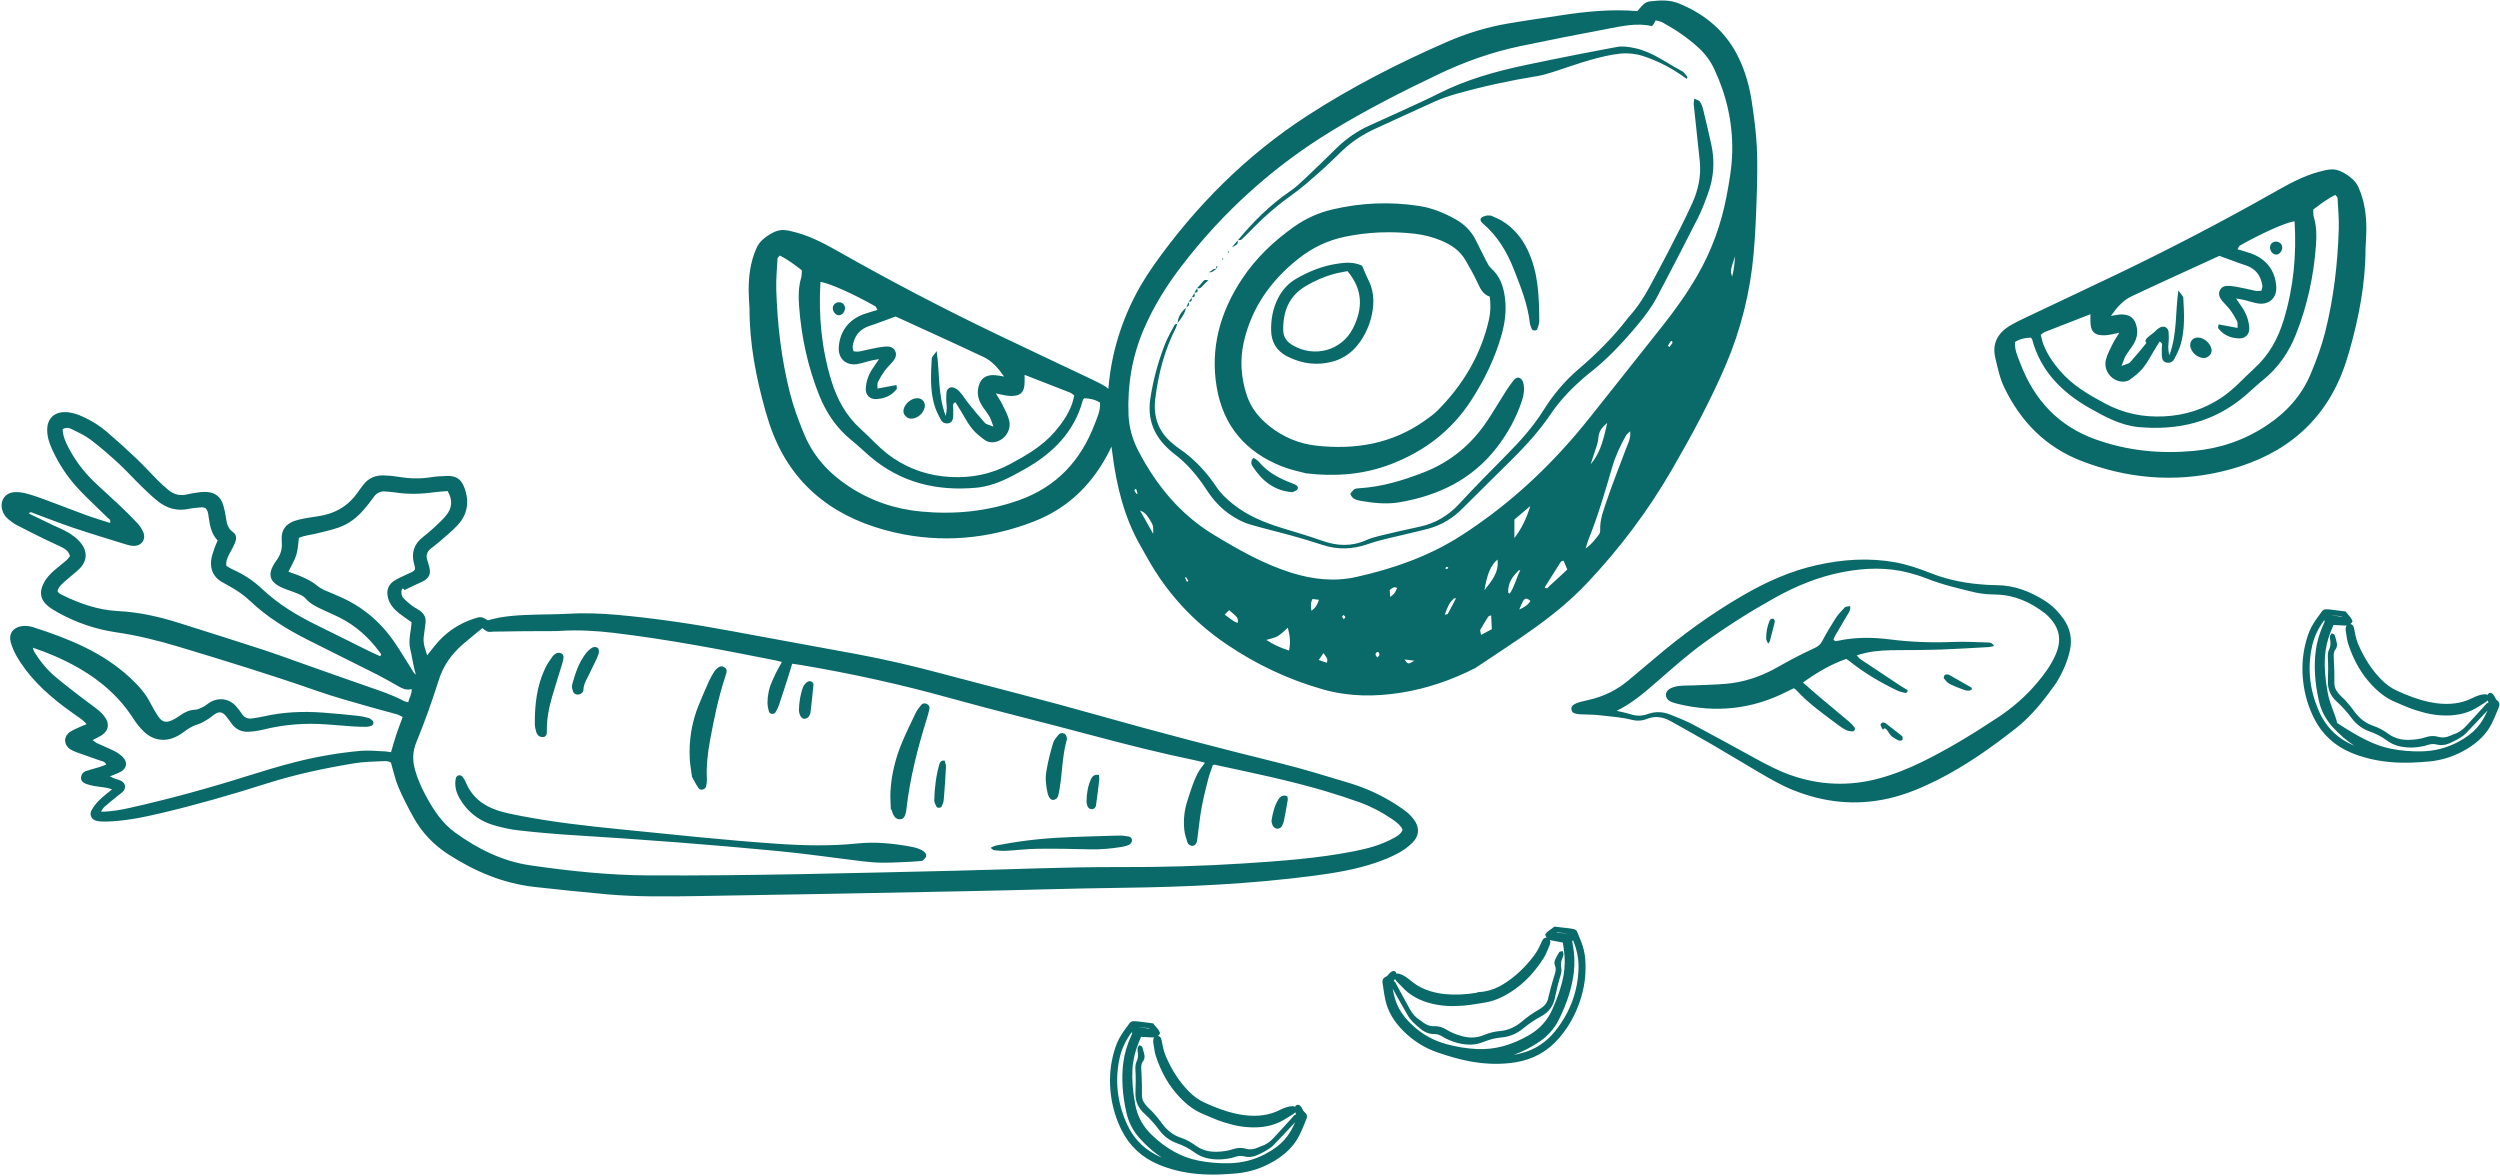 <svg
        xmlns="http://www.w3.org/2000/svg"
        xmlns:xlink="http://www.w3.org/1999/xlink"
        width="321px" height="151px">
    <path fill-rule="evenodd"  fill="rgb(10, 106, 105)"
          d="M320.843,90.819 L320.651,91.289 C320.427,91.842 320.195,92.412 319.915,92.954 C319.257,94.230 318.226,95.278 316.764,96.159 C315.219,97.090 313.554,97.635 311.819,97.781 C311.186,97.834 310.437,97.892 309.687,97.918 C307.693,97.986 305.880,97.819 304.205,97.407 C303.386,97.206 302.600,96.947 301.842,96.628 C299.734,95.741 298.149,94.266 297.129,92.241 C296.419,90.830 295.956,89.305 295.752,87.708 C295.529,85.959 295.620,84.261 296.019,82.661 C296.183,82.008 296.402,81.242 296.790,80.504 C297.141,79.839 297.591,79.235 298.026,78.652 L298.171,78.458 C298.259,78.337 298.440,78.243 298.601,78.237 C298.841,78.226 299.078,78.249 299.278,78.273 C299.721,78.325 300.164,78.382 300.617,78.440 L301.178,78.513 L301.232,78.589 C301.316,78.710 301.416,78.820 301.516,78.931 C301.715,79.153 301.921,79.381 302.033,79.693 L302.067,79.785 L302.017,79.869 C301.951,79.981 301.873,80.061 301.792,80.125 C301.976,80.158 302.139,80.288 302.203,80.475 C302.262,80.646 302.295,80.823 302.325,81.004 C302.443,81.699 302.609,82.289 302.835,82.807 C303.597,84.557 304.534,85.991 305.696,87.189 C306.365,87.878 307.058,88.375 307.814,88.708 L308.065,88.819 C308.255,88.904 308.446,88.989 308.637,89.070 C310.195,89.731 311.511,90.116 312.776,90.286 C314.571,90.524 316.094,90.312 317.430,89.637 C317.722,89.490 318.033,89.363 318.354,89.260 C318.565,89.193 318.803,89.154 319.102,89.140 C319.194,89.134 319.299,89.173 319.387,89.232 C319.426,89.156 319.476,89.085 319.550,89.029 C319.629,88.970 319.725,88.947 319.821,88.965 C319.976,89.011 320.113,89.115 320.245,89.328 C320.288,89.400 320.327,89.477 320.367,89.552 C320.441,89.699 320.511,89.836 320.603,89.904 C321.082,90.248 320.902,90.678 320.843,90.819 ZM298.414,79.651 C297.648,80.693 297.145,81.764 296.885,82.915 C296.234,85.799 296.551,88.681 297.828,91.482 C298.593,93.159 299.791,94.448 301.390,95.313 C301.667,95.464 301.958,95.605 302.281,95.747 C301.313,95.107 300.414,94.333 299.554,93.399 C298.640,92.408 298.032,91.263 297.746,89.996 C297.220,87.660 297.089,85.554 297.342,83.558 C297.486,82.423 297.825,81.268 298.351,80.122 C298.387,80.043 298.422,79.962 298.459,79.872 L298.497,79.781 L298.414,79.651 ZM300.646,79.139 C300.505,79.124 300.363,79.106 300.220,79.087 C299.917,79.050 299.606,79.010 299.286,78.996 C299.318,79.008 299.354,79.012 299.398,79.014 C299.779,79.045 300.156,79.112 300.522,79.175 C300.579,79.186 300.637,79.196 300.693,79.206 L300.646,79.139 ZM319.425,89.933 C319.300,90.064 319.154,90.164 318.989,90.271 C318.890,90.336 318.787,90.394 318.684,90.454 C318.565,90.523 318.446,90.592 318.333,90.669 C317.122,91.495 315.704,91.888 313.995,91.871 C313.134,91.862 312.285,91.756 311.463,91.554 C311.247,91.501 311.035,91.442 310.824,91.376 C309.850,91.127 308.920,90.726 308.020,90.338 L307.495,90.114 C306.452,89.671 305.513,88.985 304.540,87.954 C303.207,86.541 302.223,84.836 301.530,82.739 C301.395,82.327 301.329,81.894 301.266,81.476 C301.243,81.321 301.220,81.166 301.193,81.012 C301.169,80.877 301.171,80.721 301.201,80.559 C301.218,80.458 301.265,80.380 301.319,80.311 C301.227,80.321 301.147,80.323 301.099,80.322 C300.737,80.312 300.375,80.290 299.985,80.266 L299.624,80.245 L299.335,80.937 C298.861,82.076 298.587,83.225 298.519,84.351 C298.438,85.708 298.552,87.172 298.880,88.959 C299.156,90.463 299.850,91.733 300.1,92.839 C302.864,94.631 304.832,95.712 307.016,96.142 C308.281,96.391 309.604,96.502 310.945,96.473 C312.572,96.436 314.104,96.051 315.497,95.328 C317.815,94.124 318.664,92.872 319.411,91.209 L319.215,91.417 C318.354,92.339 317.493,93.260 316.615,94.166 C316.368,94.421 316.065,94.611 315.772,94.794 C315.500,94.964 315.233,95.096 314.976,95.223 L314.823,95.299 C314.376,95.523 313.692,95.797 312.905,95.604 C312.886,95.599 312.867,95.595 312.845,95.589 C312.485,95.500 312.107,95.522 311.724,95.654 C311.575,95.706 311.422,95.751 311.268,95.785 C310.094,96.045 309.034,96.052 308.034,95.807 C307.972,95.791 307.911,95.775 307.849,95.758 C307.369,95.624 306.897,95.387 306.408,95.035 C305.741,94.553 305.072,94.202 304.363,93.960 C303.375,93.624 302.563,93.035 301.951,92.209 C301.361,91.413 300.737,90.722 300.042,90.094 C299.242,89.373 298.859,88.473 298.902,87.417 C298.950,86.249 298.948,85.298 298.895,84.423 C298.871,84.020 298.919,83.690 299.036,83.443 C299.231,83.031 299.281,82.616 299.191,82.138 C299.168,82.012 299.162,81.874 299.172,81.703 C299.179,81.603 299.235,81.533 299.272,81.486 L299.382,81.311 L299.580,81.392 C299.666,81.435 299.756,81.476 299.788,81.584 L299.862,81.836 C299.941,82.104 300.023,82.381 300.065,82.666 C300.098,82.900 300.026,83.189 299.888,83.367 C299.625,83.704 299.627,84.064 299.659,84.572 C299.698,85.162 299.714,85.737 299.729,86.375 C299.740,86.826 299.740,87.278 299.734,87.730 C299.729,88.157 299.867,88.539 300.157,88.900 C300.285,89.058 300.416,89.223 300.562,89.358 C301.153,89.900 301.711,90.542 302.318,91.377 C302.968,92.270 303.785,92.885 304.747,93.204 C305.376,93.411 305.987,93.737 306.669,94.229 C307.425,94.775 308.298,95.027 309.337,94.998 C310.133,94.978 310.819,94.869 311.434,94.666 C312.015,94.475 312.542,94.451 313.079,94.608 C313.555,94.756 314.093,94.702 314.630,94.458 L314.704,94.424 C314.806,94.375 314.907,94.328 315.014,94.298 C315.632,94.114 316.172,93.751 316.711,93.154 C317.504,92.278 318.298,91.406 319.098,90.539 C319.114,90.522 319.127,90.502 319.142,90.481 C319.202,90.395 319.312,90.253 319.523,90.222 C319.489,90.126 319.457,90.029 319.425,89.933 ZM301.651,45.103 C301.372,46.088 301.050,47.066 300.669,48.016 C297.838,55.073 292.262,58.926 285.138,60.574 C279.127,61.965 273.130,61.443 267.305,59.205 C262.652,57.418 259.473,54.139 257.355,49.772 C256.776,48.580 256.496,47.227 256.190,45.922 C255.772,44.140 256.497,42.785 258.023,41.850 C258.679,41.448 259.379,41.115 260.075,40.784 C264.023,38.906 267.983,37.056 271.924,35.164 C278.707,31.907 285.377,28.434 291.925,24.728 C293.771,23.683 295.625,22.641 297.693,22.076 C298.248,21.924 298.819,21.767 299.387,21.747 C299.814,21.732 300.283,21.862 300.670,22.054 C301.180,22.306 301.667,22.639 302.088,23.020 C302.407,23.309 302.672,23.699 302.847,24.094 C303.616,25.825 303.853,27.665 303.840,29.540 C303.835,30.309 303.772,31.077 303.736,31.846 C303.739,36.374 302.879,40.769 301.651,45.103 ZM294.623,28.407 C293.450,28.586 290.455,29.915 287.606,31.528 C287.472,31.604 287.420,31.821 287.307,32.010 C287.914,32.195 288.466,32.343 289.005,32.532 C290.997,33.229 292.168,34.785 292.274,36.847 C292.346,38.245 291.372,39.162 289.957,38.969 C289.388,38.891 288.839,38.680 288.277,38.544 C287.983,38.472 287.681,38.430 287.108,38.323 C287.506,38.911 287.750,39.256 287.978,39.611 C288.474,40.381 288.763,41.231 288.807,42.140 C288.845,42.934 288.277,43.485 287.489,43.454 C286.411,43.411 285.483,43.030 284.822,42.142 C284.770,42.072 284.840,41.912 284.869,41.650 C285.647,41.796 286.419,41.941 287.300,42.106 C287.284,41.738 287.348,41.459 287.248,41.262 C286.992,40.753 286.693,40.257 286.355,39.797 C286.053,39.385 285.661,39.039 285.335,38.644 C284.993,38.230 284.775,37.754 285.056,37.230 C285.345,36.692 285.909,36.673 286.410,36.721 C287.111,36.789 287.802,36.958 288.495,37.092 C289.109,37.211 289.712,37.468 290.374,37.311 C290.426,37.051 290.513,36.864 290.489,36.693 C290.303,35.369 289.608,34.472 288.294,34.048 C287.207,33.697 286.143,33.275 284.974,32.850 C281.278,34.546 277.471,36.263 273.694,38.046 C272.649,38.539 271.862,39.393 271.042,40.561 C271.607,40.472 271.905,40.399 272.207,40.381 C273.458,40.307 274.146,40.851 274.369,42.055 C274.518,42.855 274.323,43.586 273.904,44.259 C273.600,44.748 273.226,45.196 272.931,45.691 C272.752,45.991 272.663,46.345 272.411,46.987 C272.983,46.755 273.324,46.717 273.496,46.528 C274.225,45.722 274.914,44.880 275.598,44.035 C275.1,43.538 276.328,42.977 276.757,42.506 C277.244,41.972 277.798,41.825 278.106,42.040 C278.554,42.351 278.435,42.830 278.469,43.265 C278.519,43.918 278.269,44.587 278.548,45.615 C279.582,42.781 279.290,40.135 279.707,37.291 C280.034,37.781 280.324,38.016 280.337,38.266 C280.444,40.251 280.565,42.248 280.008,44.190 C279.816,44.858 279.493,45.496 279.166,46.114 C278.978,46.469 278.597,46.649 278.178,46.557 C277.727,46.459 277.606,46.078 277.577,45.679 C277.554,45.361 277.596,45.038 277.570,44.720 C277.548,44.450 277.798,44.106 277.296,43.855 C277.063,44.231 276.836,44.597 276.609,44.963 C276.138,45.727 275.734,46.544 275.175,47.237 C274.702,47.825 274.082,48.315 273.461,48.756 C273.178,48.957 272.722,49.041 272.368,48.994 C271.026,48.820 270.077,47.513 270.395,46.199 C270.572,45.467 270.967,44.783 271.297,44.093 C271.483,43.705 271.737,43.350 272.115,42.723 C271.597,42.836 271.369,42.892 271.137,42.933 C270.885,42.979 270.630,43.032 270.375,43.047 C268.935,43.130 268.390,42.602 268.410,41.156 C268.413,40.924 268.410,40.692 268.410,40.345 C266.389,41.131 264.476,41.872 262.569,42.623 C262.400,42.690 262.260,42.830 262.033,42.987 C262.147,43.406 262.224,43.846 262.384,44.252 C262.885,45.518 263.648,46.621 264.538,47.650 C266.126,49.487 268.162,50.669 270.277,51.801 C272.684,53.091 275.184,53.598 277.894,53.460 C280.606,53.321 283.046,52.532 285.299,51.018 C286.867,49.964 288.076,48.546 289.456,47.300 C291.334,45.604 292.479,43.508 293.210,41.136 C294.489,36.982 294.889,32.738 294.623,28.407 ZM300.141,25.426 C300.136,25.328 300.014,25.235 299.864,25.025 C298.843,25.505 297.952,26.205 297.016,26.911 C297.042,27.248 297.013,27.579 297.100,27.875 C297.453,29.068 297.460,30.289 297.371,31.501 C297.082,35.421 296.269,39.226 294.814,42.895 C293.896,45.211 292.557,47.195 290.604,48.769 C289.805,49.413 289.066,50.131 288.285,50.800 C284.339,54.181 279.712,55.301 274.624,54.838 C272.319,54.627 270.323,53.540 268.369,52.436 C264.787,50.413 262.013,47.675 260.923,43.557 C260.909,43.503 260.839,43.463 260.737,43.354 C260.082,43.373 259.407,43.480 258.735,43.911 C258.648,44.902 259.075,45.779 259.409,46.656 C261.188,51.334 264.282,54.707 269.105,56.429 C273.182,57.885 277.348,58.294 281.640,57.901 C285.046,57.590 288.155,56.532 291.007,54.650 C293.545,52.976 295.516,50.818 296.688,48.024 C297.430,46.258 298.097,44.439 298.565,42.584 C299.648,38.283 300.153,33.888 300.297,29.458 C300.341,28.117 300.208,26.770 300.141,25.426 ZM292.331,32.688 C291.904,32.722 291.527,32.357 291.474,31.859 C291.432,31.465 291.696,31.103 292.077,31.033 C292.550,30.947 292.996,31.262 293.039,31.715 C293.081,32.154 292.714,32.658 292.331,32.688 ZM282.954,45.975 C282.129,45.939 281.361,45.261 281.229,44.453 C281.142,43.919 281.509,43.413 282.027,43.353 C282.948,43.246 283.956,44.120 283.971,45.037 C283.978,45.503 283.443,45.997 282.954,45.975 ZM262.670,77.213 C263.577,77.804 264.326,78.571 264.949,79.456 C265.811,80.679 266.098,82.023 265.781,83.487 C265.463,84.961 264.854,86.315 264.006,87.709 C262.552,89.766 260.947,91.857 258.842,93.511 C255.675,96.001 252.395,98.319 248.780,100.139 C246.751,101.160 244.671,102.034 242.448,102.535 C238.231,103.486 234.142,103.036 230.159,101.416 C228.660,100.807 227.270,99.994 225.880,99.183 C223.794,97.966 221.734,96.703 219.646,95.489 C217.956,94.506 216.240,93.571 214.538,92.609 C213.550,92.051 212.532,91.880 211.449,92.313 C210.784,92.580 210.109,92.587 209.417,92.404 C208.263,92.101 207.074,92.042 205.896,91.892 C204.906,91.766 203.925,91.742 202.936,91.718 C202.671,91.712 202.396,91.673 202.147,91.586 C201.731,91.441 201.627,90.813 201.976,90.546 C202.184,90.388 202.437,90.270 202.687,90.193 C203.127,90.058 203.579,89.965 204.028,89.861 C205.892,89.431 207.571,88.628 209.038,87.399 C210.154,86.464 211.274,85.536 212.381,84.591 C215.912,81.574 219.660,78.856 223.677,76.514 C226.708,74.748 229.879,73.309 233.322,72.549 C236.647,71.815 239.998,71.588 243.377,72.205 C244.971,72.496 246.484,73.032 247.984,73.621 C250.253,74.513 252.623,74.935 255.048,75.086 C255.469,75.112 255.891,75.130 256.312,75.132 C258.659,75.140 260.740,75.956 262.670,77.213 ZM253.599,76.068 C251.477,75.561 249.348,75.063 247.311,74.250 C246.601,73.967 245.862,73.746 245.123,73.551 C242.321,72.812 239.504,72.905 236.682,73.440 C233.556,74.032 230.651,75.217 227.892,76.755 C224.744,78.509 221.701,80.434 218.780,82.547 C216.635,84.100 214.672,85.868 212.676,87.597 C211.112,88.952 209.547,90.306 207.585,91.270 C208.172,91.412 208.770,91.519 209.342,91.705 C210.104,91.954 210.829,91.954 211.588,91.678 C212.522,91.338 213.486,91.373 214.406,91.735 C215.404,92.127 216.411,92.519 217.356,93.019 C220.066,94.454 222.747,95.943 225.439,97.411 C226.921,98.220 228.417,99.008 230.014,99.559 C233.703,100.833 237.447,100.977 241.224,99.964 C243.194,99.435 245.075,98.674 246.903,97.772 C250.278,96.106 253.475,94.144 256.608,92.067 C258.475,90.829 260.132,89.365 261.574,87.663 C262.515,86.553 263.365,85.390 263.954,84.031 C264.754,82.185 264.452,80.613 263.061,79.206 C262.900,79.043 262.739,78.876 262.558,78.738 C260.721,77.334 258.706,76.405 256.339,76.342 C255.422,76.318 254.484,76.280 253.599,76.068 ZM249.148,83.405 C247.387,83.467 245.623,83.472 243.860,83.476 C242.439,83.480 241.022,83.512 239.626,83.815 C239.260,83.895 238.901,84.009 238.406,84.143 C238.613,84.370 238.709,84.526 238.848,84.619 C240.567,85.769 242.291,86.911 244.016,88.052 C244.331,88.260 244.659,88.450 244.950,88.628 C244.911,88.977 244.711,88.996 244.528,88.951 C244.197,88.870 243.856,88.789 243.552,88.641 C241.408,87.604 239.362,86.406 237.503,84.909 C237.385,84.814 237.254,84.735 237.066,84.604 C235.087,85.288 233.298,86.347 231.501,87.635 C232.272,88.306 232.952,88.916 233.650,89.504 C234.937,90.590 236.238,91.659 237.523,92.746 C237.753,92.941 237.950,93.181 238.133,93.423 C238.269,93.602 238.079,93.927 237.841,93.912 C237.581,93.895 237.303,93.863 237.073,93.754 C236.729,93.591 236.405,93.376 236.099,93.148 C234.169,91.704 232.186,90.321 230.558,88.519 C230.511,88.466 230.428,88.446 230.302,88.380 C230.033,88.511 229.725,88.655 229.423,88.810 C224.964,91.082 220.302,91.563 215.452,90.385 C215.118,90.304 214.778,90.213 214.472,90.063 C213.742,89.704 213.701,88.823 214.416,88.428 C214.773,88.230 215.205,88.120 215.615,88.075 C216.260,88.004 216.916,88.030 217.567,88.000 C218.945,87.939 220.326,87.913 221.699,87.791 C223.826,87.602 225.826,86.950 227.711,85.954 C228.524,85.525 229.311,85.048 230.126,84.623 C231.076,84.127 232.032,83.639 233.009,83.200 C233.454,83.000 233.746,82.743 233.978,82.305 C234.514,81.293 235.101,80.304 235.721,79.341 C236.028,78.864 236.448,78.458 236.831,78.032 C236.964,77.884 237.059,77.879 237.554,77.826 C237.655,78.283 237.400,78.625 237.187,78.983 C236.680,79.838 236.175,80.694 235.676,81.554 C235.567,81.743 235.488,81.949 235.417,82.102 C235.594,82.405 235.799,82.314 235.969,82.278 C238.171,81.809 240.389,81.809 242.608,82.093 C245.354,82.443 248.103,82.541 250.869,82.423 C252.284,82.364 253.704,82.455 255.122,82.491 C255.452,82.499 255.810,82.492 256.034,82.946 C255.774,83.000 255.564,83.074 255.350,83.086 C253.283,83.200 251.217,83.332 249.148,83.405 ZM227.256,82.305 C227.230,82.402 227.140,82.483 227.022,82.654 C226.918,82.386 226.782,82.194 226.777,81.998 C226.753,81.196 226.923,80.423 227.220,79.678 C227.246,79.612 227.299,79.538 227.360,79.509 C227.454,79.464 227.579,79.414 227.667,79.441 C227.751,79.468 227.837,79.581 227.864,79.673 C227.894,79.774 227.874,79.899 227.847,80.006 C227.656,80.774 227.461,81.541 227.256,82.305 ZM241.823,92.767 C241.932,92.793 242.055,92.815 242.140,92.880 C242.834,93.413 243.522,93.956 244.211,94.498 C244.239,94.520 244.272,94.557 244.274,94.590 C244.283,94.730 244.337,94.917 244.268,94.998 C244.196,95.085 243.988,95.124 243.866,95.090 C243.650,95.028 243.451,94.903 243.252,94.792 C243.120,94.718 242.998,94.622 242.933,94.577 C242.510,94.256 242.126,93.1 241.788,93.693 C241.633,93.552 241.548,93.320 241.470,93.114 C241.410,92.957 241.658,92.726 241.823,92.767 ZM249.967,86.594 C250.075,86.588 250.200,86.612 250.294,86.665 C251.221,87.184 252.143,87.710 253.063,88.240 C253.120,88.273 253.147,88.358 253.225,88.475 C253.108,88.548 252.996,88.674 252.878,88.680 C252.657,88.690 252.418,88.670 252.213,88.593 C251.574,88.354 250.930,88.118 250.324,87.810 C250.037,87.665 249.813,87.374 249.604,87.114 C249.544,87.039 249.607,86.825 249.672,86.707 C249.712,86.635 249.863,86.600 249.967,86.594 ZM225.174,32.487 C224.736,37.474 223.546,42.282 221.573,46.899 C219.595,51.530 217.196,55.940 214.678,60.294 C211.631,65.560 208.003,70.391 203.829,74.816 C199.636,79.261 194.898,82.1 189.424,85.779 C186.423,87.303 183.277,88.398 179.950,88.933 C176.564,89.478 173.207,89.467 169.861,88.518 C165.412,87.256 161.306,85.313 157.492,82.726 C153.203,79.817 149.795,76.112 147.287,71.586 C147.014,71.092 146.734,70.602 146.453,70.112 C144.319,66.395 143.347,62.328 142.819,58.127 C142.786,57.863 142.746,57.600 142.709,57.337 C142.676,57.410 142.651,57.487 142.616,57.559 C140.497,61.926 137.319,65.205 132.665,66.992 C126.840,69.230 120.844,69.752 114.833,68.361 C107.709,66.713 102.133,62.860 99.301,55.803 C98.920,54.854 98.599,53.875 98.320,52.890 C97.092,48.556 96.232,44.161 96.235,39.633 C96.198,38.864 96.136,38.096 96.130,37.327 C96.117,35.451 96.355,33.612 97.123,31.881 C97.299,31.486 97.564,31.096 97.883,30.807 C98.304,30.426 98.791,30.093 99.300,29.841 C99.687,29.649 100.157,29.519 100.583,29.534 C101.152,29.554 101.722,29.711 102.277,29.863 C104.346,30.428 106.199,31.469 108.046,32.514 C114.594,36.221 121.264,39.694 128.047,42.951 C131.987,44.843 135.948,46.693 139.896,48.571 C140.591,48.902 141.292,49.235 141.947,49.637 C142.089,49.723 142.187,49.832 142.314,49.926 C142.431,48.482 142.639,47.047 142.960,45.622 C143.908,41.416 145.665,37.553 148.150,34.044 C153.513,26.470 159.977,19.979 167.785,14.904 C173.483,11.200 179.530,8.111 185.761,5.391 C188.266,4.297 190.871,3.493 193.569,3.028 C195.797,2.645 198.038,2.333 200.274,1.991 C203.584,1.483 206.903,1.138 210.231,1.429 C211.063,0.450 211.274,0.245 211.935,0.168 C213.165,0.023 214.399,-0.039 215.587,0.449 C219.053,1.871 221.720,4.154 223.322,7.578 C224.132,9.310 224.641,11.141 224.922,13.021 C225.210,14.944 225.479,16.881 225.575,18.821 C225.681,20.967 225.628,23.124 225.560,25.273 C225.485,27.679 225.384,30.089 225.174,32.487 ZM137.402,50.410 C135.494,49.659 133.582,48.919 131.560,48.132 C131.560,48.479 131.558,48.711 131.561,48.943 C131.580,50.389 131.036,50.917 129.596,50.834 C129.340,50.819 129.086,50.767 128.833,50.720 C128.602,50.679 128.373,50.622 127.856,50.510 C128.234,51.137 128.487,51.493 128.673,51.880 C129.004,52.570 129.399,53.254 129.576,53.986 C129.894,55.300 128.945,56.606 127.603,56.781 C127.249,56.827 126.792,56.744 126.509,56.543 C125.889,56.102 125.269,55.612 124.796,55.024 C124.237,54.331 123.833,53.514 123.361,52.750 C123.135,52.384 122.908,52.019 122.674,51.642 C122.173,51.893 122.423,52.237 122.401,52.507 C122.375,52.825 122.417,53.148 122.393,53.466 C122.364,53.865 122.244,54.245 121.792,54.344 C121.374,54.436 120.992,54.257 120.805,53.901 C120.478,53.283 120.154,52.645 119.963,51.977 C119.406,50.035 119.526,48.037 119.633,46.053 C119.647,45.803 119.936,45.568 120.264,45.079 C120.681,47.921 120.389,50.567 121.423,53.402 C121.702,52.374 121.452,51.705 121.502,51.052 C121.536,50.617 121.417,50.138 121.865,49.827 C122.173,49.612 122.727,49.759 123.214,50.293 C123.643,50.763 123.971,51.325 124.373,51.822 C125.057,52.667 125.745,53.510 126.475,54.315 C126.646,54.504 126.988,54.541 127.559,54.774 C127.308,54.132 127.219,53.778 127.040,53.478 C126.745,52.983 126.371,52.535 126.067,52.045 C125.648,51.373 125.453,50.642 125.602,49.842 C125.825,48.638 126.513,48.094 127.763,48.168 C128.065,48.186 128.364,48.259 128.929,48.348 C128.108,47.180 127.322,46.327 126.276,45.833 C122.500,44.050 118.692,42.333 114.997,40.637 C113.827,41.062 112.763,41.484 111.676,41.835 C110.363,42.259 109.668,43.156 109.482,44.480 C109.458,44.651 109.545,44.838 109.596,45.098 C110.258,45.255 110.861,44.998 111.476,44.879 C112.169,44.745 112.860,44.576 113.560,44.508 C114.062,44.460 114.626,44.479 114.915,45.017 C115.196,45.541 114.978,46.017 114.636,46.431 C114.309,46.827 113.918,47.172 113.615,47.584 C113.277,48.044 112.979,48.539 112.722,49.050 C112.623,49.246 112.687,49.525 112.670,49.893 C113.552,49.728 114.323,49.583 115.102,49.437 C115.131,49.699 115.200,49.859 115.148,49.928 C114.488,50.817 113.559,51.197 112.482,51.241 C111.694,51.272 111.125,50.721 111.164,49.927 C111.208,49.017 111.496,48.168 111.993,47.397 C112.221,47.043 112.465,46.698 112.863,46.110 C112.290,46.217 111.988,46.259 111.694,46.331 C111.132,46.467 110.582,46.678 110.013,46.756 C108.599,46.949 107.624,46.031 107.696,44.634 C107.802,42.571 108.974,41.016 110.965,40.319 C111.504,40.131 112.057,39.982 112.663,39.797 C112.551,39.608 112.498,39.390 112.365,39.315 C109.516,37.702 106.521,36.372 105.348,36.194 C105.082,40.525 105.482,44.769 106.761,48.923 C107.491,51.294 108.637,53.391 110.515,55.087 C111.894,56.333 113.103,57.751 114.672,58.805 C116.925,60.319 119.365,61.108 122.077,61.247 C124.787,61.385 127.286,60.878 129.694,59.589 C131.809,58.456 133.844,57.274 135.432,55.437 C136.322,54.408 137.086,53.305 137.586,52.039 C137.747,51.633 137.824,51.193 137.938,50.774 C137.711,50.617 137.571,50.477 137.402,50.410 ZM139.234,51.141 C139.132,51.250 139.062,51.289 139.047,51.344 C137.958,55.463 135.183,58.200 131.602,60.222 C129.647,61.327 127.651,62.414 125.346,62.624 C120.259,63.089 115.631,61.968 111.685,58.587 C110.905,57.918 110.166,57.200 109.366,56.556 C107.413,54.983 106.075,52.999 105.156,50.682 C103.702,47.013 102.888,43.208 102.600,39.288 C102.511,38.075 102.517,36.855 102.870,35.662 C102.958,35.366 102.928,35.035 102.954,34.698 C102.019,33.992 101.127,33.292 100.106,32.812 C99.957,33.022 99.834,33.114 99.830,33.213 C99.763,34.557 99.630,35.904 99.674,37.245 C99.817,41.675 100.323,46.070 101.406,50.371 C101.873,52.226 102.541,54.045 103.282,55.812 C104.455,58.605 106.425,60.763 108.963,62.437 C111.816,64.319 114.924,65.376 118.330,65.688 C122.622,66.080 126.789,65.672 130.866,64.216 C135.688,62.494 138.782,59.122 140.562,54.443 C140.895,53.566 141.323,52.689 141.236,51.697 C140.564,51.267 139.889,51.160 139.234,51.141 ZM214.331,44.568 C214.466,44.402 214.614,44.244 214.727,44.064 C214.764,44.005 214.710,43.890 214.698,43.801 C214.649,43.798 214.573,43.774 214.557,43.795 C214.422,43.975 214.287,44.158 214.180,44.355 C214.161,44.390 214.277,44.495 214.331,44.568 ZM205.306,68.629 C205.419,68.484 205.472,68.250 205.464,68.061 C205.406,66.691 205.919,65.440 206.339,64.191 C207.072,62.011 207.941,59.876 208.741,57.718 C209.005,57.006 209.416,56.328 209.315,55.379 C209.103,55.581 208.909,55.699 208.810,55.871 C208.039,57.205 207.406,58.595 206.976,60.082 C206.081,63.178 205.173,66.272 203.965,69.267 C203.838,69.580 203.758,69.912 203.597,70.422 C204.407,69.863 204.839,69.225 205.306,68.629 ZM206.363,54.308 C205.637,54.907 205.285,55.427 205.229,56.235 C205.177,56.980 204.840,57.707 204.622,58.440 C204.522,58.774 204.406,59.104 204.239,59.614 C205.281,58.352 205.730,57.216 206.363,54.308 ZM198.946,75.245 C199.707,74.565 200.448,73.864 201.243,73.126 C201.041,72.648 200.904,72.323 200.765,71.993 C200.639,72.029 200.544,72.033 200.482,72.080 C200.404,72.141 200.346,72.232 200.292,72.318 C199.638,73.353 198.987,74.390 198.327,75.439 C198.637,75.696 198.792,75.384 198.946,75.245 ZM196.501,77.155 C196.139,76.824 195.823,76.732 195.574,77.157 C195.400,77.453 195.285,77.783 195.068,78.267 C195.761,77.939 196.224,77.667 196.501,77.155 ZM196.483,64.980 C195.795,65.566 195.108,66.152 194.450,66.712 C194.449,67.474 194.449,68.167 194.448,69.085 C195.453,67.766 196.038,66.454 196.483,64.980 ZM193.841,76.234 C194.481,75.309 194.695,74.206 195.191,73.240 C195.181,73.149 195.172,73.058 195.163,72.968 C195.169,73.060 195.176,73.153 195.182,73.245 C195.131,73.238 195.056,73.197 195.037,73.215 C194.212,73.995 193.590,74.874 193.656,76.078 C193.657,76.109 193.722,76.136 193.841,76.234 ZM190.173,81.517 C190.723,81.226 191.117,81.018 191.550,80.789 C191.522,80.198 191.496,79.650 191.466,79.009 C191.305,79.078 191.149,79.094 191.096,79.176 C190.739,79.729 190.390,80.289 190.072,80.864 C190.015,80.967 190.111,81.154 190.173,81.517 ZM192.279,71.843 C191.442,72.556 190.948,73.658 190.601,75.781 C191.513,74.612 192.501,73.495 192.279,71.843 ZM186.958,76.796 C186.958,76.796 186.958,76.796 186.958,76.796 C186.943,76.602 186.949,76.688 186.958,76.796 ZM185.895,78.816 C186.260,78.160 186.601,77.491 186.949,76.825 C186.861,76.836 186.733,76.801 186.683,76.848 C186.130,77.361 185.932,77.722 185.506,78.935 C185.668,78.889 185.852,78.892 185.895,78.816 ZM185.960,72.863 C185.884,72.836 185.796,72.774 185.735,72.794 C185.666,72.817 185.621,72.914 185.565,72.978 C185.647,73.008 185.738,73.076 185.806,73.057 C185.870,73.039 185.910,72.931 185.960,72.863 ZM181.601,84.835 C181.213,84.786 180.876,84.745 180.339,84.677 C180.794,85.323 180.794,85.323 181.601,84.835 ZM178.500,76.651 C179.052,76.237 179.052,76.237 179.394,75.494 C178.998,75.262 178.740,75.542 178.438,75.752 C178.458,76.038 178.478,76.337 178.500,76.651 ZM176.840,84.435 C176.970,84.284 177.103,84.199 177.113,84.101 C177.126,83.982 177.068,83.818 176.980,83.735 C176.861,83.622 176.605,83.823 176.619,84.044 C176.625,84.154 176.735,84.258 176.840,84.435 ZM172.526,79.512 C172.601,79.422 172.742,79.325 172.734,79.242 C172.724,79.141 172.591,79.051 172.511,78.955 C172.456,79.023 172.401,79.091 172.319,79.189 C172.384,79.291 172.455,79.401 172.526,79.512 ZM170.354,85.096 C170.600,84.591 170.218,84.299 169.933,83.858 C169.757,84.118 169.581,84.378 169.330,84.748 C169.743,84.888 170.036,84.988 170.354,85.096 ZM168.391,78.434 C168.928,78.021 169.186,77.591 169.345,77.013 C169.050,76.976 168.817,76.947 168.530,76.911 C168.275,77.369 168.288,77.822 168.391,78.434 ZM165.516,83.526 C165.704,82.521 165.664,81.778 165.361,80.601 C164.916,80.980 164.532,81.405 164.061,81.680 C163.645,81.922 163.131,81.998 162.598,82.167 C163.525,82.783 164.486,83.208 165.516,83.526 ZM158.396,79.751 C158.548,79.854 158.737,79.902 158.933,79.984 C158.974,79.322 158.974,79.322 157.820,78.343 C157.660,78.508 157.497,78.676 157.257,78.923 C157.688,79.239 158.033,79.508 158.396,79.751 ZM152.358,74.645 C152.369,74.668 152.449,74.659 152.500,74.665 C152.526,74.632 152.589,74.575 152.579,74.559 C152.490,74.405 152.392,74.255 152.287,74.111 C152.279,74.100 152.201,74.140 152.156,74.156 C152.221,74.319 152.282,74.485 152.358,74.645 ZM147.034,66.701 C147.352,67.263 147.666,67.827 148.067,68.541 C148.092,67.682 148.086,67.473 147.820,67.046 C147.456,66.461 147.149,65.804 146.405,65.573 C146.409,65.558 146.413,65.543 146.417,65.528 C146.402,65.535 146.391,65.545 146.377,65.554 C146.592,65.934 146.816,66.316 147.034,66.701 ZM145.951,63.434 C145.953,63.437 146.064,63.380 146.061,63.366 C146.017,63.191 145.965,63.016 145.904,62.845 C145.891,62.809 145.828,62.791 145.788,62.765 C145.742,62.842 145.640,62.945 145.661,62.993 C145.732,63.152 145.847,63.292 145.951,63.434 ZM220.108,8.865 C219.623,7.835 218.957,6.927 218.114,6.152 C216.707,4.860 215.137,3.795 213.463,2.881 C213.207,2.742 212.896,2.702 212.585,2.609 C212.493,2.793 212.436,2.926 212.362,3.048 C212.311,3.133 212.238,3.204 212.111,3.358 C210.212,2.905 208.302,3.347 206.399,3.704 C202.663,4.404 198.932,5.140 195.211,5.921 C191.573,6.685 188.087,7.917 184.734,9.516 C180.046,11.750 175.417,14.106 170.982,16.809 C163.441,21.407 157.001,27.237 151.646,34.248 C149.740,36.742 148.092,39.399 146.855,42.289 C145.358,45.787 144.754,49.449 144.902,53.243 C144.967,54.912 145.419,56.476 146.192,57.947 C148.498,62.340 151.539,66.057 155.859,68.673 C159.031,70.595 162.238,72.415 165.796,73.538 C168.540,74.402 171.330,74.713 174.165,74.079 C178.910,73.018 183.450,71.438 187.575,68.794 C193.115,65.242 197.952,60.907 202.222,55.926 C202.956,55.069 203.671,54.194 204.373,53.311 C207.407,49.495 210.431,45.673 213.460,41.854 C215.088,39.802 216.604,37.675 217.918,35.406 C219.760,32.222 220.996,28.824 221.685,25.218 C222.051,23.302 222.384,21.389 222.418,19.430 C222.482,15.725 221.682,12.211 220.108,8.865 ZM222.409,35.503 C222.650,34.598 222.711,33.831 222.778,32.904 C222.161,34.785 222.161,34.785 222.409,35.503 ZM218.020,27.977 C216.309,31.361 214.558,34.726 212.793,38.082 C212.099,39.401 211.208,40.593 210.249,41.738 C208.332,44.026 206.310,46.202 203.932,48.029 C203.566,48.310 203.229,48.629 202.883,48.936 C201.457,50.203 200.174,51.596 199.104,53.179 C197.662,55.315 195.930,57.207 194.110,59.022 C192.002,61.125 189.862,63.197 187.764,65.309 C186.539,66.542 185.116,67.414 183.443,67.874 C182.651,68.093 181.846,68.262 181.049,68.462 C179.256,68.911 177.423,69.243 175.685,69.847 C173.699,70.539 171.787,70.625 169.802,69.965 C168.438,69.511 167.055,69.110 165.669,68.725 C163.888,68.230 162.083,67.817 160.314,67.283 C159.589,67.065 158.899,66.678 158.252,66.274 C156.881,65.417 155.808,64.255 154.929,62.900 C153.776,61.126 152.432,59.516 150.720,58.236 C150.392,57.991 150.090,57.708 149.797,57.421 C148.066,55.724 147.341,53.679 147.691,51.275 C148.048,48.831 148.692,46.459 149.592,44.163 C149.927,43.310 150.402,42.510 150.834,41.697 C150.877,41.617 151.036,41.599 151.159,41.563 C151.104,41.746 151.065,41.937 150.980,42.104 C149.516,44.971 148.721,48.031 148.337,51.206 C148.050,53.572 148.779,55.548 150.687,57.046 C150.889,57.204 151.079,57.379 151.292,57.522 C153.287,58.856 154.887,60.571 156.213,62.555 C156.760,63.373 157.466,64.032 158.230,64.654 C160.140,66.212 162.381,67.119 164.687,67.822 C166.406,68.348 168.129,68.848 169.825,69.451 C171.676,70.108 173.539,70.194 175.390,69.368 C175.949,69.118 176.550,68.944 177.147,68.800 C178.845,68.392 180.546,67.994 182.254,67.635 C184.289,67.208 185.954,66.214 187.368,64.690 C189.358,62.545 191.410,60.458 193.469,58.380 C195.209,56.625 196.856,54.789 198.167,52.696 C199.405,50.718 200.874,48.949 202.640,47.441 C204.991,45.433 207.166,43.265 209.046,40.811 C209.078,40.770 209.111,40.731 209.146,40.693 C210.212,39.501 211.093,38.183 211.839,36.771 C212.629,35.276 213.451,33.796 214.220,32.290 C215.268,30.237 216.341,28.192 217.287,26.092 C218.050,24.397 218.448,22.589 218.252,20.704 C217.998,18.261 217.726,15.819 217.471,13.376 C217.452,13.193 217.513,13.002 217.554,12.673 C217.864,12.825 218.144,12.874 218.256,13.037 C218.453,13.324 218.593,13.670 218.676,14.010 C219.041,15.503 219.383,17.001 219.720,18.500 C220.205,20.657 220.061,22.782 219.304,24.854 C218.918,25.911 218.527,26.975 218.020,27.977 ZM152.587,38.735 C152.609,38.736 152.619,38.733 152.639,38.733 C152.631,38.744 152.622,38.755 152.614,38.766 C152.612,38.773 152.609,38.780 152.606,38.787 C152.600,38.770 152.598,38.756 152.591,38.739 C152.590,38.738 152.587,38.735 152.587,38.735 ZM153.021,38.213 C153.014,38.222 153.008,38.231 153.001,38.240 C152.998,38.218 152.999,38.206 152.995,38.182 C152.992,38.177 153.024,38.217 153.021,38.213 ZM153.043,38.173 C153.036,38.187 153.028,38.199 153.021,38.213 C153.024,38.217 152.992,38.177 152.992,38.177 C153.014,38.177 153.023,38.173 153.043,38.173 ZM153.340,37.567 C153.358,37.568 153.366,37.565 153.383,37.565 C153.377,37.575 153.371,37.585 153.365,37.596 C153.361,37.602 153.357,37.610 153.353,37.616 C153.349,37.599 153.350,37.591 153.345,37.573 C153.343,37.571 153.340,37.567 153.340,37.567 ZM153.722,36.985 C153.719,36.991 153.715,36.997 153.712,37.002 C153.708,36.988 153.708,36.981 153.703,36.965 C153.698,36.958 153.722,36.985 153.722,36.985 ZM153.733,36.973 C153.729,36.977 153.726,36.981 153.722,36.985 L153.698,36.958 C153.710,36.966 153.720,36.966 153.733,36.973 ZM155.146,35.998 C155.159,35.641 155.172,35.285 155.181,34.923 C155.177,34.918 155.193,34.931 155.189,34.924 C155.173,35.278 155.161,35.639 155.149,35.998 L155.147,35.998 C155.148,35.998 155.149,35.999 155.150,35.999 L155.146,35.998 C154.870,36.265 154.575,36.516 154.323,36.803 C154.144,37.007 153.976,37.108 153.733,36.973 C153.988,36.686 154.256,36.408 154.493,36.106 C154.691,35.856 154.917,35.959 155.146,35.998 ZM155.195,34.923 C155.193,34.923 155.191,34.924 155.189,34.924 C155.193,34.931 155.177,34.918 155.177,34.918 C155.184,34.921 155.189,34.921 155.195,34.923 ZM156.186,34.535 C155.865,34.688 155.642,35.094 155.195,34.923 C155.567,34.912 155.756,34.388 156.186,34.535 ZM156.215,34.510 C156.219,34.520 156.219,34.528 156.223,34.538 L156.228,34.546 C156.213,34.539 156.200,34.540 156.186,34.535 C156.195,34.531 156.203,34.525 156.212,34.521 C156.213,34.517 156.214,34.514 156.215,34.510 ZM156.303,34.128 C156.299,34.172 156.301,34.218 156.290,34.261 C156.269,34.345 156.241,34.427 156.215,34.510 C156.184,34.424 156.142,34.341 156.147,34.262 C156.150,34.214 156.248,34.172 156.303,34.128 ZM153.383,37.565 C153.490,37.374 153.601,37.188 153.712,37.002 C153.845,37.475 153.788,37.571 153.383,37.565 ZM153.043,38.173 C153.143,37.983 153.246,37.797 153.353,37.616 C153.462,38.058 153.402,38.163 153.043,38.173 ZM152.639,38.733 C152.756,38.565 152.877,38.400 153.001,38.240 C153.059,38.657 152.995,38.743 152.639,38.733 ZM152.353,39.418 C152.436,39.206 152.519,38.994 152.606,38.787 C152.720,39.082 152.705,39.320 152.353,39.418 ZM152.332,39.470 L152.302,39.438 C152.325,39.434 152.333,39.423 152.353,39.418 C152.347,39.435 152.339,39.452 152.332,39.470 ZM152.332,39.470 C152.313,39.487 152.298,39.505 152.280,39.521 C152.285,39.492 152.298,39.468 152.302,39.438 L152.332,39.470 ZM151.209,41.474 C151.245,40.649 151.684,40.043 152.280,39.521 C152.137,40.287 151.678,40.884 151.209,41.474 ZM151.199,41.550 C151.200,41.552 151.171,41.519 151.173,41.521 C151.185,41.506 151.197,41.490 151.209,41.474 C151.208,41.501 151.199,41.523 151.199,41.550 ZM151.200,41.552 C151.188,41.556 151.172,41.559 151.159,41.563 C151.163,41.549 151.169,41.535 151.173,41.521 C151.171,41.519 151.200,41.552 151.200,41.552 ZM210.966,7.197 C210.062,6.900 209.027,6.789 208.080,6.882 C206.760,7.010 205.448,7.347 204.166,7.707 C202.585,8.153 201.040,8.726 199.472,9.221 C198.788,9.437 198.095,9.658 197.390,9.771 C193.884,10.331 190.422,11.088 187.007,12.048 C186.071,12.311 185.142,12.631 184.255,13.025 C181.719,14.151 179.210,15.337 176.682,16.482 C175.075,17.210 173.610,18.140 172.334,19.361 C171.370,20.285 170.422,21.228 169.420,22.109 C168.264,23.125 167.110,24.158 165.856,25.045 C164.127,26.268 162.535,27.631 161.053,29.133 C160.513,29.681 159.978,30.237 159.412,30.757 C159.316,30.846 159.121,30.827 158.951,30.837 C160.913,28.472 163.064,26.312 165.622,24.570 C166.340,24.081 166.985,23.477 167.619,22.879 C168.964,21.611 170.283,20.315 171.606,19.024 C172.831,17.830 174.203,16.853 175.770,16.149 C177.176,15.518 178.581,14.884 179.980,14.238 C181.566,13.505 183.163,12.795 184.721,12.007 C188.237,10.230 191.988,9.179 195.818,8.365 C198.078,7.884 200.344,7.432 202.610,6.983 C204.270,6.653 205.936,6.347 207.600,6.033 C208.375,5.887 209.127,6.016 209.890,6.175 C212.166,6.651 213.968,8.074 215.954,9.129 C216.129,9.222 216.280,9.385 216.403,9.545 C216.536,9.716 216.816,9.895 216.550,10.115 C214.833,8.832 212.968,7.855 210.966,7.197 ZM158.895,30.902 C158.888,30.882 158.892,30.867 158.883,30.846 L158.878,30.841 C158.901,30.838 158.927,30.838 158.951,30.837 C158.939,30.851 158.926,30.865 158.913,30.880 C158.907,30.887 158.901,30.895 158.895,30.902 ZM158.171,31.747 C158.553,31.301 158.727,31.097 158.895,30.902 C159.033,31.285 158.804,31.467 158.171,31.747 ZM157.652,32.353 C157.680,32.316 157.708,32.279 157.736,32.242 C157.762,32.278 157.818,32.336 157.810,32.346 C157.773,32.398 157.718,32.436 157.669,32.480 C157.663,32.438 157.657,32.395 157.652,32.353 ZM190.469,28.759 C190.228,28.552 189.969,28.301 190.174,27.992 C190.289,27.819 190.599,27.759 190.833,27.688 C190.973,27.645 191.138,27.680 191.435,27.680 C191.827,27.865 192.359,28.063 192.838,28.349 C194.336,29.246 195.399,30.531 196.149,32.098 C197.543,35.008 197.621,38.128 197.644,41.256 C197.647,41.552 197.511,41.851 197.426,42.145 C197.398,42.239 197.342,42.373 197.268,42.397 C197.137,42.440 196.975,42.441 196.840,42.406 C196.762,42.386 196.685,42.270 196.651,42.181 C196.561,41.943 196.454,41.700 196.426,41.451 C196.160,39.083 195.285,36.907 194.426,34.706 C193.532,32.416 192.345,30.374 190.469,28.759 ZM192.175,57.478 C189.018,61.558 184.700,63.626 179.730,64.487 C178.052,64.777 176.345,64.597 174.665,64.301 C174.094,64.201 173.560,64.025 173.377,63.379 C173.904,62.745 173.903,62.726 174.601,62.684 C177.457,62.507 180.153,61.684 182.792,60.659 C186.254,59.315 188.976,57.044 191.011,53.960 C191.830,52.720 192.583,51.438 193.381,50.186 C193.682,49.712 194.013,49.255 194.360,48.814 C194.557,48.564 194.864,48.380 195.168,48.553 C195.363,48.664 195.537,48.923 195.590,49.147 C195.772,49.912 195.674,50.670 195.430,51.416 C194.703,53.628 193.599,55.639 192.175,57.478 ZM161.050,58.833 C161.250,58.978 161.477,59.104 161.633,59.290 C162.581,60.420 163.793,61.170 165.132,61.743 C165.509,61.904 165.896,62.045 166.274,62.206 C166.533,62.317 166.742,62.546 166.610,62.797 C166.514,62.981 166.217,63.064 166.004,63.183 C165.965,63.206 165.903,63.195 165.852,63.191 C163.550,62.995 161.990,61.682 160.805,59.832 C160.605,59.520 160.623,59.143 160.898,58.835 C160.952,58.833 161.018,58.810 161.050,58.833 ZM159.467,35.831 C161.235,33.153 163.547,30.958 166.173,29.102 C167.659,28.051 169.289,27.315 171.063,26.898 C174.762,26.027 178.491,25.866 182.246,26.450 C183.943,26.714 185.505,27.367 186.988,28.215 C188.039,28.817 188.871,29.639 189.430,30.715 C189.902,31.624 190.335,32.554 190.810,33.463 C190.996,33.819 191.184,34.211 191.477,34.468 C192.593,35.450 193.028,36.739 193.221,38.136 C193.450,39.785 193.252,41.410 192.801,43.004 C191.944,46.038 190.571,48.838 188.856,51.475 C186.363,55.308 182.887,57.944 178.649,59.578 C175.280,60.877 171.771,61.240 167.697,60.780 C166.974,60.576 165.749,60.341 164.610,59.890 C159.946,58.044 157.062,54.698 156.224,49.710 C155.373,44.640 156.687,40.042 159.467,35.831 ZM160.093,50.771 C160.641,52.423 161.714,53.720 163.079,54.786 C164.823,56.147 166.817,56.977 168.993,57.220 C173.998,57.778 178.729,56.992 182.931,54.018 C183.517,53.604 184.113,53.183 184.614,52.677 C187.860,49.404 190.142,45.580 191.178,41.064 C191.397,40.109 191.411,39.141 191.289,38.090 C190.382,37.800 190.045,37.011 189.672,36.206 C189.221,35.234 188.682,34.300 188.142,33.372 C187.440,32.169 186.341,31.429 185.081,30.905 C183.984,30.448 182.842,30.148 181.662,30.013 C178.627,29.667 175.613,29.781 172.619,30.414 C170.413,30.881 168.455,31.837 166.695,33.234 C163.209,36.001 160.752,39.438 159.729,43.808 C159.178,46.160 159.335,48.491 160.093,50.771 ZM166.361,35.833 C167.966,34.888 169.674,34.190 171.518,33.889 C172.630,33.708 173.764,33.584 174.897,34.116 C175.091,34.580 175.240,34.948 175.399,35.310 C175.604,35.777 175.852,36.228 176.022,36.708 C177.064,39.643 175.411,43.956 172.942,45.585 C172.435,45.919 171.867,46.208 171.286,46.379 C169.223,46.988 167.224,46.739 165.309,45.778 C163.939,45.090 163.244,43.954 163.213,42.453 C163.183,41.006 163.432,39.595 164.102,38.290 C164.627,37.267 165.360,36.422 166.361,35.833 ZM165.949,44.312 C168.752,45.979 172.278,45.032 173.733,42.131 C174.977,39.653 175.042,37.224 173.016,34.814 C172.408,34.936 171.855,35.016 171.319,35.161 C170.024,35.511 168.807,36.054 167.652,36.735 C165.462,38.026 164.716,40.055 164.769,42.455 C164.787,43.271 165.222,43.881 165.949,44.312 ZM156.923,33.305 C156.926,33.262 156.928,33.220 156.930,33.178 C156.979,33.193 157.028,33.209 157.077,33.224 C157.058,33.262 157.045,33.308 157.015,33.335 C157.004,33.345 156.955,33.316 156.923,33.305 ZM117.017,53.762 C116.528,53.783 115.993,53.290 116.000,52.824 C116.014,51.907 117.022,51.033 117.944,51.140 C118.462,51.200 118.829,51.706 118.742,52.240 C118.609,53.048 117.842,53.725 117.017,53.762 ZM106.932,39.501 C106.975,39.049 107.420,38.734 107.894,38.820 C108.274,38.890 108.538,39.252 108.497,39.646 C108.444,40.144 108.066,40.509 107.639,40.475 C107.256,40.445 106.890,39.941 106.932,39.501 ZM120.692,86.431 C127.496,88.242 134.328,89.950 141.100,91.870 C148.832,94.061 156.607,96.072 164.405,98.004 C167.379,98.740 170.312,99.651 173.246,100.537 C175.027,101.075 176.738,101.809 178.349,102.746 C179.057,103.158 179.748,103.605 180.404,104.093 C180.815,104.397 181.192,104.772 181.506,105.177 C182.294,106.192 182.263,107.312 181.352,108.209 C180.807,108.746 180.161,109.219 179.484,109.575 C178.572,110.054 177.605,110.449 176.627,110.779 C174.121,111.626 171.520,112.071 168.906,112.417 C160.632,113.514 152.314,113.894 143.974,113.996 C137.498,114.076 131.025,114.293 124.550,114.420 C112.896,114.649 101.241,114.881 89.585,115.056 C85.702,115.114 81.810,115.174 77.934,114.830 C74.838,114.555 71.745,114.229 68.656,113.886 C64.619,113.437 60.984,111.895 57.601,109.722 C55.679,108.487 54.137,106.871 53.043,104.867 C52.362,103.622 51.697,102.360 51.147,101.053 C50.735,100.073 50.518,99.010 50.197,97.927 C49.875,97.679 49.417,97.725 49.005,97.742 C47.842,97.788 46.668,97.816 45.524,98.003 C41.684,98.631 37.883,99.441 34.169,100.624 C29.681,102.053 25.155,103.356 20.568,104.432 C18.297,104.966 16.009,105.427 13.665,105.490 C13.237,105.502 12.796,105.487 12.382,105.391 C11.775,105.250 11.448,104.636 11.731,104.085 C11.980,103.599 12.340,103.149 12.728,102.759 C13.211,102.273 13.772,101.866 14.392,101.348 C14.077,101.261 13.855,101.178 13.626,101.141 C13.115,101.058 12.598,101.013 12.088,100.924 C11.749,100.865 11.411,100.778 11.087,100.663 C10.617,100.496 10.363,100.174 10.400,99.834 C10.447,99.407 10.695,99.115 11.093,98.983 C11.625,98.806 12.172,98.674 12.708,98.508 C13.018,98.413 13.320,98.289 13.639,98.173 C13.459,97.759 13.126,97.754 12.862,97.659 C11.888,97.305 10.903,96.980 9.929,96.627 C9.606,96.510 9.279,96.374 8.997,96.184 C8.175,95.627 8.142,94.606 8.940,94.015 C9.282,93.763 9.696,93.603 10.085,93.419 C10.392,93.272 10.711,93.152 11.124,92.979 C10.891,92.750 10.734,92.555 10.540,92.412 C9.739,91.825 8.910,91.276 8.123,90.673 C5.744,88.850 3.585,86.814 2.095,84.177 C1.781,83.621 1.519,83.012 1.364,82.395 C1.109,81.378 1.650,80.618 2.686,80.414 C2.936,80.365 3.201,80.360 3.456,80.378 C3.713,80.395 3.974,80.441 4.218,80.519 C8.766,81.986 13.167,83.722 16.740,87.056 C17.760,88.008 18.673,89.015 19.308,90.264 C19.600,90.839 19.926,91.400 20.282,91.938 C20.803,92.726 21.296,92.855 22.155,92.450 C22.504,92.285 22.827,92.062 23.146,91.844 C23.724,91.448 24.313,91.146 25.051,91.128 C25.414,91.119 25.783,90.909 26.125,90.741 C26.393,90.610 26.619,90.395 26.873,90.233 C28.012,89.507 29.371,89.665 30.285,90.651 C30.576,90.966 30.828,91.320 31.069,91.676 C31.400,92.162 31.847,92.331 32.412,92.238 C32.881,92.161 33.353,92.101 33.816,91.995 C36.322,91.421 38.859,91.312 41.413,91.494 C42.919,91.601 44.423,91.753 45.926,91.909 C46.395,91.957 46.862,92.061 47.317,92.187 C47.510,92.240 47.687,92.395 47.842,92.537 C48.032,92.710 47.946,93.102 47.703,93.187 C47.503,93.257 47.289,93.320 47.080,93.323 C46.520,93.328 45.957,93.317 45.398,93.279 C44.235,93.201 43.074,93.099 41.912,93.012 C39.177,92.809 36.479,93.020 33.813,93.680 C33.189,93.834 32.539,93.929 31.897,93.957 C31.030,93.995 30.294,93.663 29.763,92.947 C29.507,92.602 29.266,92.242 28.988,91.914 C28.534,91.377 28.111,91.330 27.531,91.730 C27.248,91.925 26.992,92.165 26.698,92.342 C26.295,92.583 25.888,92.857 25.445,92.985 C24.848,93.159 24.338,93.449 23.846,93.805 C23.497,94.057 23.146,94.315 22.766,94.515 C21.260,95.312 19.695,95.116 18.468,93.932 C17.977,93.457 17.531,92.912 17.165,92.336 C14.737,88.512 11.197,86.073 7.133,84.282 C6.232,83.885 5.310,83.532 4.212,83.165 C4.324,83.470 4.353,83.625 4.431,83.748 C5.169,84.923 6.039,85.997 7.100,86.890 C8.220,87.834 9.390,88.720 10.548,89.618 C11.263,90.173 12.019,90.679 12.714,91.258 C13.071,91.555 13.398,91.929 13.626,92.331 C14.058,93.092 13.848,93.864 13.119,94.362 C12.766,94.603 12.368,94.776 11.902,95.028 C12.087,95.168 12.225,95.313 12.393,95.392 C13.175,95.758 13.978,96.081 14.747,96.470 C15.126,96.662 15.489,96.924 15.786,97.225 C16.394,97.841 16.290,98.634 15.545,99.069 C15.143,99.304 14.683,99.444 14.114,99.684 C14.378,99.810 14.536,99.899 14.704,99.962 C14.985,100.068 15.292,100.121 15.554,100.260 C16.129,100.565 16.224,101.200 15.769,101.659 C15.559,101.871 15.298,102.032 15.065,102.223 C14.499,102.687 13.928,103.146 13.376,103.627 C13.232,103.752 13.152,103.951 12.973,104.219 C14.329,104.213 15.512,103.990 16.677,103.728 C21.737,102.590 26.736,101.224 31.683,99.663 C33.742,99.014 35.812,98.386 37.903,97.853 C40.667,97.148 43.481,96.662 46.323,96.407 C47.346,96.315 48.389,96.440 49.422,96.478 C49.671,96.488 49.919,96.542 50.207,96.581 C50.444,95.782 50.645,95.043 50.886,94.317 C51.128,93.585 51.411,92.868 51.704,92.066 C51.423,91.929 51.215,91.787 50.985,91.723 C49.821,91.394 48.646,91.105 47.486,90.765 C45.248,90.110 42.989,89.513 40.791,88.743 C34.877,86.673 28.890,84.835 22.894,83.028 C20.288,82.242 17.648,81.588 14.947,81.194 C12.312,80.811 9.828,79.962 7.497,78.680 C7.045,78.431 6.596,78.161 6.193,77.841 C5.208,77.059 5.016,76.111 5.561,74.970 C5.883,74.296 6.375,73.753 6.930,73.268 C7.449,72.815 8.001,72.399 8.522,71.948 C8.708,71.786 8.845,71.569 8.980,71.407 C8.826,70.777 8.386,70.490 7.924,70.255 C7.271,69.923 6.588,69.648 5.930,69.324 C4.652,68.696 3.376,68.063 2.114,67.404 C1.736,67.206 1.389,66.935 1.060,66.660 C0.692,66.352 0.423,65.963 0.290,65.489 C-0.043,64.308 0.631,63.273 1.856,63.193 C2.362,63.160 2.896,63.237 3.390,63.368 C4.181,63.576 4.958,63.849 5.727,64.134 C7.509,64.793 9.277,65.493 11.062,66.143 C12.072,66.511 13.105,66.815 14.124,67.146 C14.292,66.728 13.967,66.626 13.808,66.467 C12.615,65.283 11.373,64.147 10.214,62.931 C8.747,61.392 7.575,59.639 6.692,57.702 C6.332,56.912 6.064,56.099 6.059,55.218 C6.051,53.766 6.956,52.876 8.411,52.916 C9.203,52.938 9.939,53.182 10.651,53.508 C11.757,54.015 12.789,54.651 13.708,55.439 C14.985,56.533 16.235,57.659 17.454,58.816 C18.423,59.736 19.319,60.730 20.263,61.677 C20.688,62.103 21.136,62.510 21.598,62.897 C22.301,63.487 23.099,63.707 24.016,63.480 C24.518,63.356 25.035,63.285 25.548,63.213 C25.845,63.172 26.149,63.155 26.449,63.165 C27.570,63.203 28.331,63.752 28.657,64.824 C28.819,65.358 28.932,65.911 29.010,66.463 C29.114,67.202 29.253,67.876 29.946,68.348 C30.391,68.652 30.371,69.190 30.192,69.651 C30.006,70.130 29.738,70.577 29.498,71.034 C29.237,71.529 28.978,72.021 29.068,72.660 C29.328,72.810 29.573,72.983 29.842,73.102 C31.239,73.718 32.509,74.537 33.611,75.582 C35.734,77.597 38.208,79.069 40.819,80.345 C43.031,81.426 45.228,82.535 47.435,83.626 C47.893,83.853 48.364,84.053 48.801,84.252 C49.057,84.030 48.872,83.908 48.788,83.792 C47.396,81.879 45.685,80.329 43.553,79.269 C42.819,78.903 42.061,78.585 41.320,78.234 C40.540,77.865 39.772,77.494 39.195,76.798 C38.964,76.522 38.560,76.367 38.210,76.214 C37.736,76.006 37.236,75.860 36.753,75.672 C36.431,75.548 36.108,75.418 35.806,75.254 C34.701,74.652 34.447,73.776 35.050,72.656 C35.193,72.391 35.366,72.141 35.541,71.897 C36.012,71.241 36.241,70.520 36.183,69.712 C36.177,69.626 36.182,69.540 36.175,69.454 C36.058,68.031 36.704,67.119 38.349,66.727 C39.146,66.537 39.960,66.413 40.773,66.298 C42.938,65.992 44.692,65.021 45.941,63.202 C46.160,62.882 46.403,62.579 46.635,62.268 C47.278,61.405 48.165,61.021 49.217,61.041 C49.862,61.053 50.513,61.114 51.149,61.221 C52.523,61.453 53.890,61.502 55.273,61.285 C55.996,61.171 56.734,61.123 57.467,61.112 C58.612,61.095 59.221,61.543 59.622,62.606 C60.309,64.430 60.041,66.090 58.685,67.509 C58.033,68.192 57.297,68.798 56.584,69.422 C56.163,69.790 55.708,70.120 55.276,70.477 C54.834,70.843 54.680,71.305 54.847,71.863 C54.946,72.193 55.056,72.520 55.135,72.856 C55.325,73.667 55.123,74.154 54.397,74.596 C54.142,74.752 53.851,74.851 53.579,74.980 C53.033,75.240 52.482,75.488 51.947,75.768 C51.505,75.1 51.408,76.343 51.731,76.714 C52.066,77.099 52.469,77.431 52.872,77.748 C53.175,77.986 53.533,78.155 53.855,78.371 C54.442,78.765 54.732,79.305 54.636,80.023 C54.590,80.363 54.550,80.705 54.500,81.046 C54.306,82.351 54.321,82.518 54.842,84.147 C55.244,83.642 55.532,83.278 55.822,82.916 C57.151,81.254 58.839,80.102 60.858,79.432 C61.723,79.145 61.814,79.171 62.662,79.647 C64.710,79.037 66.825,78.978 68.939,78.913 C70.189,78.874 71.442,78.890 72.690,78.816 C74.894,78.685 77.087,78.750 79.286,78.950 C84.194,79.398 89.060,80.120 93.902,81.026 C99.251,82.028 104.607,82.989 109.958,83.978 C113.570,84.647 117.143,85.487 120.692,86.431 ZM48.383,86.594 C45.417,85.095 42.433,83.631 39.468,82.131 C36.801,80.782 34.274,79.225 32.096,77.150 C31.249,76.345 30.275,75.701 29.244,75.147 C28.978,75.004 28.713,74.858 28.453,74.705 C27.407,74.090 26.996,73.136 27.107,71.978 C27.160,71.433 27.374,70.900 27.543,70.370 C27.646,70.049 27.803,69.747 27.951,69.399 C27.170,68.590 26.964,67.585 26.814,66.552 C26.747,66.094 26.749,65.599 26.355,65.219 C26.203,65.193 26.031,65.127 25.866,65.142 C25.308,65.192 24.744,65.232 24.198,65.347 C22.685,65.665 21.367,65.250 20.207,64.307 C19.473,63.710 18.785,63.053 18.108,62.392 C17.122,61.428 16.200,60.397 15.186,59.465 C14.046,58.416 12.871,57.397 11.638,56.458 C10.927,55.917 10.085,55.537 9.277,55.134 C8.948,54.969 8.561,54.805 8.047,55.110 C8.076,56.017 8.431,56.796 8.835,57.556 C9.671,59.126 10.727,60.539 12.003,61.776 C13.116,62.856 14.285,63.879 15.411,64.945 C16.161,65.656 16.900,66.381 17.603,67.137 C17.920,67.479 18.204,67.884 18.388,68.310 C18.784,69.227 18.197,70.091 17.197,70.094 C16.860,70.096 16.512,70.009 16.186,69.908 C13.919,69.205 11.646,68.519 9.396,67.764 C7.678,67.187 5.993,66.514 4.291,65.890 C4.125,65.829 3.943,65.642 3.698,65.934 C4.738,66.435 5.742,66.921 6.749,67.403 C7.411,67.720 8.104,67.984 8.729,68.359 C9.276,68.688 9.820,69.078 10.238,69.551 C11.362,70.827 11.230,72.160 9.945,73.273 C9.392,73.752 8.817,74.208 8.272,74.696 C7.890,75.038 7.495,75.384 7.387,75.923 C7.443,75.998 7.482,76.080 7.547,76.131 C7.646,76.212 7.758,76.281 7.873,76.338 C10.173,77.484 12.575,78.333 15.158,78.462 C17.904,78.598 20.538,79.207 23.137,80.035 C26.633,81.150 30.138,82.237 33.626,83.376 C35.554,84.005 37.456,84.716 39.369,85.390 C42.096,86.350 44.819,87.323 47.552,88.269 C49.022,88.777 50.494,89.273 51.867,90.015 C52.004,90.089 52.173,90.106 52.410,90.172 C52.547,89.583 52.894,89.130 52.859,88.477 C52.169,88.676 51.636,88.392 51.103,88.092 C50.200,87.586 49.306,87.061 48.383,86.594 ZM52.678,83.357 C52.387,82.187 52.791,81.060 52.840,79.890 C52.296,79.503 51.757,79.149 51.252,78.753 C50.600,78.240 50.057,77.635 49.831,76.805 C49.560,75.811 49.846,75.020 50.742,74.490 C51.259,74.184 51.821,73.952 52.364,73.690 C52.704,73.525 53.094,73.430 53.282,73.107 C53.277,72.963 53.284,72.877 53.269,72.794 C53.245,72.668 53.209,72.544 53.174,72.419 C52.788,71.030 53.134,69.881 54.282,68.975 C54.823,68.549 55.352,68.105 55.856,67.636 C56.359,67.168 56.864,66.692 57.297,66.162 C58.050,65.239 58.144,64.231 57.482,63.055 C56.843,63.109 56.284,63.130 55.733,63.207 C54.057,63.441 52.384,63.493 50.707,63.223 C50.324,63.162 49.934,63.154 49.548,63.110 C48.887,63.036 48.383,63.257 47.992,63.812 C47.597,64.375 47.163,64.913 46.716,65.436 C45.834,66.468 44.773,67.289 43.485,67.731 C42.470,68.081 41.413,68.316 40.365,68.563 C39.698,68.721 39.003,68.766 38.378,69.074 C38.274,69.820 38.262,70.564 38.049,71.245 C37.823,71.969 37.407,72.633 37.034,73.408 C37.681,73.651 38.298,73.843 38.877,74.112 C39.459,74.382 40.060,74.663 40.547,75.065 C40.956,75.401 41.369,75.671 41.855,75.861 C42.417,76.081 42.968,76.331 43.523,76.570 C46.412,77.811 48.752,79.734 50.539,82.300 C51.447,83.604 52.246,84.983 53.101,86.324 C53.178,86.445 53.302,86.535 53.404,86.640 C53.050,85.544 52.946,84.430 52.678,83.357 ZM101.717,85.225 C101.528,85.841 101.359,86.414 101.176,86.982 C100.795,88.171 100.415,89.360 100.015,90.542 C99.906,90.865 99.753,91.181 99.567,91.466 C99.364,91.778 98.829,91.713 98.730,91.365 C98.626,90.998 98.545,90.610 98.546,90.231 C98.550,89.275 98.743,88.350 99.141,87.474 C99.319,87.081 99.488,86.685 99.683,86.301 C99.891,85.889 100.124,85.491 100.394,84.999 C100.024,84.908 99.746,84.828 99.463,84.772 C92.602,83.404 85.734,82.084 78.779,81.258 C76.497,80.987 74.225,80.863 71.933,81.005 C71.202,81.051 70.467,81.028 69.733,81.034 C68.699,81.041 67.665,81.044 66.630,81.053 C65.941,81.060 65.252,81.077 64.563,81.088 C64.175,81.093 63.787,81.091 63.399,81.097 C63.142,81.102 62.865,81.179 62.634,81.107 C62.380,81.027 62.168,80.814 61.932,80.655 C61.058,81.376 60.213,82.046 59.400,82.752 C57.969,83.993 56.911,85.499 56.339,87.309 C55.483,90.021 54.532,92.698 53.450,95.328 C52.971,96.491 52.949,97.664 53.292,98.867 C53.625,100.034 54.116,101.133 54.689,102.196 C55.656,103.990 56.763,105.687 58.447,106.906 C61.350,109.008 64.506,110.586 68.091,111.109 C73.135,111.844 78.199,112.378 83.307,112.403 C96.390,112.464 109.466,112.102 122.543,111.804 C129.621,111.643 136.695,111.307 143.777,111.333 C149.132,111.353 154.483,111.204 159.827,110.857 C164.524,110.552 169.219,110.213 173.849,109.304 C175.594,108.962 177.301,108.506 178.873,107.647 C179.359,107.381 179.875,107.137 180.098,106.531 C179.782,105.886 179.213,105.493 178.645,105.108 C177.352,104.232 175.972,103.514 174.502,102.993 C173.078,102.488 171.641,102.015 170.193,101.585 C165.511,100.195 160.728,99.217 155.957,98.190 C155.887,98.175 155.801,98.233 155.720,98.258 C155.519,98.859 155.278,99.455 155.121,100.073 C154.813,101.280 154.509,102.492 154.284,103.717 C154.066,104.900 153.949,106.102 153.788,107.296 C153.753,107.551 153.733,107.811 153.675,108.061 C153.615,108.322 153.476,108.542 153.186,108.600 C152.924,108.653 152.571,108.475 152.469,108.164 C152.297,107.636 152.120,107.095 152.064,106.547 C151.942,105.340 152.051,104.140 152.414,102.973 C152.529,102.603 152.644,102.233 152.765,101.865 C152.872,101.537 152.980,101.210 153.100,100.887 C153.235,100.524 153.371,100.161 153.531,99.808 C153.672,99.494 153.828,99.184 154.013,98.895 C154.208,98.588 154.445,98.307 154.718,97.941 C154.281,97.827 153.957,97.727 153.627,97.659 C149.057,96.717 144.536,95.578 140.030,94.368 C133.982,92.745 127.891,91.278 121.859,89.600 C115.567,87.849 109.205,86.456 102.769,85.375 C102.433,85.318 102.095,85.278 101.717,85.225 ZM120.909,103.557 C120.814,103.765 120.340,103.779 120.238,103.574 C120.107,103.313 119.952,103.018 119.959,102.742 C119.996,101.197 120.181,99.666 120.598,98.171 C120.679,97.881 120.822,97.606 121.295,97.663 C121.352,97.920 121.480,98.204 121.466,98.481 C121.392,99.893 121.293,101.304 121.174,102.713 C121.150,103.001 121.030,103.289 120.909,103.557 ZM116.385,103.914 C116.357,104.168 116.305,104.425 116.219,104.664 C116.112,104.960 115.906,105.191 115.562,105.198 C115.242,105.204 114.978,105.069 114.807,104.786 C114.741,104.676 114.672,104.565 114.626,104.446 C114.564,104.287 114.522,104.120 114.472,103.956 C114.443,103.957 114.414,103.959 114.386,103.960 C114.365,103.192 114.292,102.421 114.333,101.656 C114.451,99.451 114.981,97.330 115.837,95.299 C116.371,94.034 116.967,92.794 117.567,91.559 C117.751,91.179 118.016,90.828 118.292,90.504 C118.464,90.302 118.748,90.256 119.004,90.386 C119.252,90.512 119.404,90.722 119.339,91.015 C119.256,91.391 119.164,91.766 119.050,92.134 C117.846,95.990 116.832,99.888 116.385,103.914 ZM117.844,108.936 C118.086,109.015 118.331,109.124 118.535,109.274 C118.780,109.453 119.023,109.712 118.889,110.033 C118.803,110.242 118.554,110.384 118.398,110.537 C117.911,110.577 117.482,110.624 117.052,110.643 C115.845,110.696 114.638,110.770 113.430,110.770 C112.570,110.771 111.706,110.703 110.851,110.601 C107.209,110.167 103.578,109.626 99.928,109.277 C91.166,108.440 82.390,107.775 73.605,107.235 C71.280,107.092 68.958,106.886 66.643,106.628 C65.535,106.504 64.425,106.261 63.355,105.942 C61.743,105.462 60.398,104.538 59.419,103.148 C58.866,102.364 58.433,101.524 58.457,100.527 C58.462,100.315 58.488,100.099 58.542,99.893 C58.637,99.532 59.117,99.422 59.368,99.713 C59.532,99.903 59.675,100.128 59.769,100.361 C60.529,102.255 61.966,103.421 63.853,104.048 C64.790,104.359 65.772,104.550 66.744,104.739 C71.070,105.580 75.443,106.065 79.825,106.501 C86.480,107.164 93.128,107.885 99.802,108.342 C103.253,108.579 106.698,108.649 110.142,108.296 C112.399,108.064 114.623,108.294 116.839,108.688 C117.178,108.748 117.517,108.828 117.844,108.936 ZM103.925,91.873 C103.802,92.122 103.603,92.273 103.320,92.292 C103.043,92.311 102.792,92.092 102.655,91.657 C102.638,91.538 102.576,91.325 102.584,91.114 C102.621,90.120 102.757,89.137 103.120,88.207 C103.221,87.950 103.452,87.709 103.684,87.545 C103.988,87.328 104.481,87.577 104.450,87.926 C104.344,89.124 104.200,90.318 104.062,91.512 C104.048,91.637 103.982,91.758 103.925,91.873 ZM91.160,95.114 C90.863,96.723 90.683,98.345 90.762,99.989 C90.778,100.325 90.740,100.677 90.653,101.003 C90.547,101.395 89.937,101.544 89.708,101.220 C89.365,100.736 89.105,100.193 88.855,99.753 C88.746,98.913 88.605,98.192 88.567,97.466 C88.438,95.025 88.826,92.664 89.767,90.401 C90.180,89.408 90.599,88.416 91.043,87.436 C91.237,87.007 91.476,86.593 91.735,86.198 C91.872,85.989 92.074,85.806 92.282,85.664 C92.508,85.511 92.772,85.529 93.015,85.679 C93.267,85.835 93.349,86.063 93.283,86.342 C93.233,86.550 93.165,86.755 93.098,86.959 C92.227,89.624 91.667,92.363 91.160,95.114 ZM76.564,84.684 C76.288,85.268 75.991,85.842 75.723,86.428 C75.405,87.124 74.935,87.758 74.911,88.576 C74.901,88.892 74.642,89.101 74.316,89.177 C74.024,89.236 73.672,89.084 73.579,88.790 C73.490,88.512 73.388,88.181 73.460,87.920 C73.861,86.467 74.326,85.033 75.280,83.823 C75.437,83.623 75.639,83.454 75.838,83.292 C76.086,83.091 76.371,82.998 76.679,83.151 C76.895,83.259 76.971,83.612 76.853,83.967 C76.773,84.212 76.674,84.452 76.564,84.684 ZM70.886,89.472 C70.471,90.923 70.179,92.398 70.217,93.920 C70.219,94.005 70.214,94.092 70.202,94.176 C70.171,94.413 70.033,94.599 69.807,94.626 C69.612,94.650 69.366,94.622 69.211,94.517 C69.048,94.408 68.919,94.193 68.859,93.998 C68.759,93.672 68.674,93.326 68.671,92.988 C68.650,90.514 68.921,88.085 69.993,85.815 C70.248,85.276 70.601,84.778 70.946,84.288 C71.088,84.087 71.330,83.957 71.425,83.879 C71.933,83.686 72.401,83.991 72.360,84.399 C72.322,84.779 72.209,85.153 72.097,85.522 C71.699,86.840 71.265,88.148 70.886,89.472 ZM128.619,108.433 C131.628,107.859 134.668,107.576 137.727,107.472 C139.705,107.405 141.683,107.334 143.661,107.287 C144.086,107.277 144.517,107.338 144.937,107.413 C145.225,107.465 145.380,107.727 145.338,107.990 C145.310,108.168 145.143,108.391 144.978,108.469 C144.672,108.613 144.327,108.697 143.990,108.751 C142.671,108.960 141.350,109.092 140.006,109.055 C137.728,108.993 135.447,108.958 133.168,108.985 C131.836,109.001 130.507,109.175 129.175,109.244 C128.664,109.270 128.147,109.219 127.636,109.166 C127.504,109.152 127.386,109.001 127.197,108.867 C127.693,108.539 128.169,108.519 128.619,108.433 ZM140.185,103.899 C139.912,103.896 139.703,103.730 139.617,103.459 C139.566,103.297 139.508,103.127 139.510,102.962 C139.524,101.974 139.658,101.003 140.059,100.091 C140.241,99.676 140.523,99.378 141.108,99.516 C141.121,99.732 141.162,99.937 141.140,100.134 C141.014,101.235 140.886,102.335 140.725,103.431 C140.687,103.687 140.474,103.903 140.185,103.899 ZM135.820,102.313 C135.758,102.480 135.536,102.642 135.354,102.695 C135.086,102.774 134.856,102.611 134.716,102.375 C134.630,102.229 134.583,102.060 134.531,101.932 C134.313,100.973 134.191,100.021 134.342,99.094 C134.540,97.874 134.848,96.666 135.191,95.478 C135.315,95.050 135.642,94.661 135.945,94.313 C136.184,94.038 136.686,94.093 136.852,94.377 C136.951,94.546 137.027,94.797 136.977,94.973 C136.400,97.007 136.409,99.125 136.064,101.191 C136.001,101.570 135.951,101.958 135.820,102.313 ZM165.277,102.228 C165.302,102.375 165.375,102.546 165.349,102.700 C165.203,103.587 165.042,104.472 164.865,105.354 C164.816,105.600 164.731,105.852 164.606,106.070 C164.341,106.527 163.692,106.516 163.447,106.045 C163.333,105.827 163.233,105.545 163.271,105.316 C163.423,104.385 163.639,103.462 164.143,102.645 C164.387,102.251 164.737,102.029 165.277,102.228 ZM143.680,133.391 C144.031,132.725 144.481,132.122 144.915,131.539 L145.060,131.345 C145.148,131.224 145.330,131.130 145.491,131.124 C145.731,131.113 145.967,131.136 146.167,131.160 C146.610,131.211 147.054,131.269 147.507,131.327 L148.068,131.399 L148.121,131.476 C148.205,131.597 148.305,131.707 148.406,131.818 C148.604,132.039 148.811,132.267 148.923,132.580 L148.957,132.672 L148.906,132.756 C148.841,132.868 148.763,132.948 148.681,133.011 C148.866,133.044 149.029,133.175 149.092,133.362 C149.151,133.532 149.184,133.710 149.215,133.891 C149.332,134.586 149.498,135.175 149.725,135.693 C150.487,137.444 151.423,138.878 152.586,140.076 C153.254,140.765 153.947,141.262 154.704,141.595 L154.954,141.706 C155.145,141.791 155.335,141.875 155.527,141.957 C157.085,142.617 158.401,143.002 159.666,143.172 C161.461,143.410 162.984,143.199 164.319,142.524 C164.611,142.376 164.922,142.250 165.243,142.147 C165.455,142.080 165.693,142.041 165.992,142.027 C166.084,142.021 166.188,142.059 166.276,142.119 C166.315,142.042 166.366,141.972 166.440,141.916 C166.518,141.856 166.614,141.834 166.711,141.852 C166.866,141.897 167.002,142.001 167.134,142.215 C167.178,142.286 167.217,142.363 167.256,142.439 C167.330,142.586 167.401,142.723 167.493,142.790 C167.971,143.135 167.792,143.565 167.733,143.706 L167.541,144.176 C167.316,144.728 167.085,145.299 166.805,145.841 C166.147,147.116 165.116,148.164 163.654,149.046 C162.108,149.976 160.444,150.522 158.708,150.668 C158.075,150.721 157.327,150.779 156.577,150.804 C154.582,150.873 152.769,150.705 151.094,150.294 C150.276,150.093 149.490,149.833 148.731,149.514 C146.624,148.628 145.039,147.152 144.019,145.127 C143.309,143.718 142.846,142.192 142.641,140.594 C142.419,138.846 142.509,137.148 142.909,135.548 C143.072,134.895 143.291,134.128 143.680,133.391 ZM147.535,132.026 C147.394,132.010 147.253,131.992 147.110,131.974 C146.807,131.936 146.496,131.897 146.175,131.883 C146.208,131.894 146.243,131.899 146.288,131.901 C146.668,131.931 147.046,131.998 147.412,132.062 C147.469,132.072 147.526,132.083 147.583,132.093 L147.535,132.026 ZM153.906,149.028 C155.171,149.278 156.493,149.389 157.834,149.359 C159.462,149.323 160.994,148.938 162.387,148.215 C164.705,147.010 165.553,145.759 166.300,144.095 L166.105,144.304 C165.244,145.225 164.383,146.147 163.504,147.053 C163.258,147.308 162.954,147.498 162.661,147.681 C162.389,147.851 162.123,147.983 161.865,148.110 L161.713,148.186 C161.265,148.410 160.581,148.684 159.794,148.491 C159.775,148.486 159.757,148.482 159.735,148.476 C159.374,148.387 158.997,148.409 158.613,148.541 C158.464,148.593 158.311,148.637 158.157,148.672 C156.983,148.931 155.923,148.939 154.924,148.694 C154.862,148.678 154.801,148.661 154.739,148.645 C154.258,148.511 153.787,148.274 153.298,147.921 C152.630,147.440 151.961,147.090 151.253,146.847 C150.264,146.511 149.453,145.921 148.841,145.096 C148.251,144.300 147.627,143.609 146.932,142.981 C146.131,142.260 145.748,141.359 145.791,140.304 C145.839,139.136 145.837,138.185 145.784,137.310 C145.760,136.906 145.808,136.577 145.925,136.330 C146.121,135.918 146.170,135.503 146.081,135.025 C146.057,134.898 146.052,134.760 146.062,134.590 C146.068,134.490 146.124,134.420 146.161,134.373 L146.271,134.198 L146.469,134.278 C146.556,134.321 146.645,134.363 146.678,134.470 L146.751,134.723 C146.831,134.990 146.913,135.268 146.954,135.553 C146.988,135.787 146.916,136.075 146.777,136.253 C146.514,136.591 146.516,136.950 146.549,137.459 C146.588,138.049 146.604,138.624 146.619,139.262 C146.630,139.712 146.630,140.165 146.624,140.616 C146.618,141.043 146.757,141.426 147.047,141.787 C147.174,141.945 147.305,142.109 147.451,142.245 C148.042,142.787 148.601,143.428 149.208,144.264 C149.857,145.157 150.674,145.772 151.637,146.090 C152.265,146.298 152.876,146.623 153.559,147.116 C154.315,147.662 155.188,147.913 156.226,147.885 C157.023,147.864 157.708,147.755 158.323,147.552 C158.905,147.361 159.431,147.338 159.968,147.495 C160.445,147.643 160.982,147.588 161.520,147.345 L161.594,147.310 C161.695,147.262 161.797,147.215 161.903,147.184 C162.521,147.001 163.061,146.638 163.601,146.040 C164.393,145.165 165.188,144.293 165.988,143.426 C166.003,143.409 166.017,143.388 166.031,143.368 C166.091,143.282 166.202,143.140 166.413,143.108 C166.379,143.012 166.347,142.916 166.315,142.820 C166.189,142.951 166.044,143.051 165.879,143.158 C165.779,143.223 165.676,143.281 165.574,143.341 C165.455,143.410 165.336,143.479 165.222,143.556 C164.012,144.381 162.593,144.775 160.885,144.757 C160.023,144.749 159.174,144.643 158.352,144.440 C158.137,144.388 157.924,144.329 157.714,144.263 C156.739,144.013 155.809,143.613 154.909,143.225 L154.385,143.001 C153.341,142.558 152.402,141.872 151.429,140.841 C150.097,139.428 149.112,137.722 148.420,135.625 C148.284,135.214 148.219,134.781 148.156,134.363 C148.132,134.208 148.109,134.053 148.082,133.899 C148.058,133.764 148.061,133.608 148.090,133.446 C148.107,133.345 148.154,133.267 148.208,133.198 C148.117,133.208 148.036,133.210 147.989,133.209 C147.626,133.199 147.264,133.177 146.874,133.153 L146.514,133.131 L146.225,133.824 C145.751,134.963 145.476,136.111 145.409,137.238 C145.327,138.594 145.442,140.058 145.769,141.845 C146.046,143.350 146.739,144.619 147.889,145.725 C149.753,147.518 151.721,148.599 153.906,149.028 ZM144.718,144.368 C145.483,146.046 146.681,147.335 148.280,148.200 C148.557,148.350 148.848,148.492 149.170,148.633 C148.203,147.994 147.304,147.219 146.444,146.286 C145.529,145.294 144.921,144.150 144.636,142.883 C144.110,140.547 143.978,138.441 144.232,136.445 C144.375,135.310 144.715,134.155 145.240,133.009 C145.277,132.930 145.311,132.848 145.349,132.758 L145.387,132.668 L145.304,132.538 C144.538,133.579 144.035,134.651 143.774,135.801 C143.123,138.686 143.441,141.568 144.718,144.368 ZM178.290,125.114 C178.347,125.050 178.403,124.985 178.463,124.926 C178.642,124.750 178.800,124.681 178.961,124.674 C179.059,124.680 179.146,124.725 179.209,124.801 C179.267,124.874 179.299,124.954 179.318,125.037 C179.418,125.001 179.529,124.988 179.617,125.016 C179.904,125.101 180.126,125.195 180.315,125.311 C180.602,125.488 180.873,125.685 181.121,125.897 C182.256,126.871 183.683,127.440 185.484,127.637 C186.752,127.774 188.122,127.715 189.794,127.445 C189.1,127.411 190.205,127.375 190.410,127.338 L190.680,127.290 C191.495,127.147 192.287,126.830 193.102,126.321 C194.518,125.435 195.772,124.266 196.933,122.748 C197.277,122.299 197.581,121.766 197.861,121.120 C197.935,120.951 198.010,120.787 198.108,120.635 C198.214,120.469 198.404,120.381 198.591,120.393 C198.527,120.312 198.471,120.215 198.434,120.092 L198.405,119.998 L198.460,119.916 C198.644,119.640 198.900,119.467 199.146,119.300 C199.270,119.216 199.394,119.133 199.504,119.035 L199.574,118.974 L200.136,119.038 C200.590,119.089 201.035,119.139 201.477,119.195 C201.677,119.219 201.912,119.254 202.143,119.321 C202.298,119.366 202.451,119.501 202.508,119.639 L202.602,119.862 C202.883,120.532 203.175,121.225 203.356,121.955 C203.556,122.764 203.584,123.560 203.586,124.233 C203.589,125.882 203.268,127.552 202.632,129.196 C202.050,130.699 201.233,132.069 200.205,133.269 C198.728,134.992 196.834,136.046 194.575,136.404 C193.762,136.532 192.936,136.597 192.093,136.597 C190.368,136.597 188.567,136.327 186.648,135.784 C185.925,135.581 185.213,135.346 184.611,135.143 C182.961,134.587 181.476,133.661 180.199,132.388 C178.992,131.184 178.242,129.921 177.910,128.525 C177.769,127.932 177.682,127.323 177.596,126.733 L177.523,126.231 C177.500,126.079 177.429,125.620 177.976,125.399 C178.081,125.356 178.183,125.239 178.290,125.114 ZM200.366,119.761 C200.223,119.744 200.081,119.728 199.941,119.709 L199.879,119.763 C199.936,119.767 199.994,119.770 200.052,119.774 C200.423,119.800 200.805,119.825 201.182,119.886 C201.226,119.894 201.261,119.898 201.295,119.895 C200.981,119.832 200.670,119.796 200.366,119.761 ZM195.329,135.235 C197.089,134.777 198.563,133.811 199.709,132.365 C201.622,129.951 202.623,127.228 202.684,124.273 C202.708,123.094 202.477,121.933 201.984,120.739 L201.872,120.846 L201.888,120.942 C201.902,121.039 201.916,121.126 201.933,121.212 C202.167,122.450 202.219,123.653 202.086,124.788 C201.852,126.787 201.218,128.800 200.145,130.942 C199.564,132.104 198.698,133.071 197.572,133.815 C196.513,134.516 195.453,135.054 194.360,135.444 C194.707,135.383 195.024,135.315 195.329,135.235 ZM181.629,131.883 C182.808,132.918 184.202,133.657 185.774,134.081 C187.069,134.430 188.379,134.638 189.668,134.697 C191.892,134.801 194.063,134.221 196.303,132.926 C197.686,132.126 198.664,131.060 199.295,129.665 C200.042,128.008 200.505,126.614 200.752,125.277 C200.958,124.168 200.967,122.986 200.781,121.768 L200.666,121.027 L200.311,120.962 C199.927,120.892 199.570,120.827 199.216,120.750 C199.170,120.740 199.092,120.718 199.006,120.687 C199.042,120.767 199.068,120.854 199.061,120.956 C199.050,121.120 199.015,121.272 198.959,121.398 C198.896,121.540 198.836,121.685 198.777,121.831 C198.615,122.221 198.447,122.627 198.216,122.993 C197.040,124.864 195.674,126.285 194.041,127.339 C192.848,128.108 191.771,128.550 190.652,128.731 L190.089,128.824 C189.122,128.985 188.122,129.152 187.116,129.162 C186.896,129.176 186.675,129.182 186.454,129.182 C185.607,129.182 184.757,129.083 183.919,128.885 C182.256,128.495 180.973,127.774 179.996,126.684 C179.905,126.582 179.806,126.487 179.707,126.391 C179.622,126.309 179.536,126.228 179.455,126.141 C179.320,125.998 179.203,125.866 179.113,125.709 C179.058,125.795 179.004,125.880 178.948,125.966 C179.145,126.046 179.218,126.210 179.256,126.308 C179.265,126.332 179.273,126.355 179.285,126.375 C179.852,127.408 180.414,128.444 180.973,129.483 C181.353,130.192 181.790,130.674 182.346,130.999 C182.442,131.054 182.530,131.124 182.616,131.195 L182.680,131.246 C183.143,131.610 183.652,131.792 184.150,131.762 C184.710,131.737 185.215,131.886 185.734,132.210 C186.282,132.554 186.921,132.823 187.690,133.033 C188.691,133.309 189.599,133.273 190.464,132.923 C191.245,132.608 191.917,132.438 192.577,132.386 C193.588,132.306 194.529,131.905 195.375,131.193 C196.165,130.526 196.861,130.036 197.565,129.651 C197.740,129.555 197.906,129.427 198.068,129.303 C198.437,129.022 198.663,128.683 198.760,128.268 C198.863,127.828 198.972,127.389 199.091,126.954 C199.259,126.339 199.412,125.783 199.592,125.220 C199.746,124.734 199.834,124.386 199.660,123.995 C199.569,123.789 199.568,123.492 199.657,123.273 C199.766,123.005 199.912,122.756 200.054,122.515 L200.185,122.288 C200.243,122.192 200.340,122.172 200.434,122.151 L200.646,122.120 L200.711,122.316 C200.735,122.371 200.773,122.452 200.755,122.551 C200.724,122.719 200.685,122.851 200.632,122.969 C200.430,123.411 200.378,123.826 200.469,124.273 C200.523,124.540 200.490,124.872 200.370,125.258 C200.108,126.095 199.878,127.018 199.644,128.163 C199.432,129.198 198.843,129.981 197.892,130.490 C197.067,130.934 196.295,131.456 195.531,132.088 C194.738,132.743 193.808,133.122 192.768,133.212 C192.022,133.279 191.288,133.460 190.524,133.768 C189.964,133.993 189.450,134.111 188.951,134.126 C188.887,134.128 188.823,134.129 188.760,134.129 C187.731,134.129 186.703,133.868 185.626,133.337 C185.484,133.267 185.347,133.187 185.214,133.101 C184.874,132.881 184.513,132.770 184.141,132.770 C184.118,132.770 184.099,132.770 184.080,132.770 C183.269,132.770 182.671,132.341 182.291,132.017 L182.161,131.907 C181.942,131.721 181.714,131.530 181.491,131.300 C181.250,131.052 181.002,130.796 180.823,130.489 C180.189,129.400 179.574,128.300 178.960,127.200 L178.820,126.950 C179.146,128.744 179.668,130.162 181.629,131.883 Z"/>
</svg>